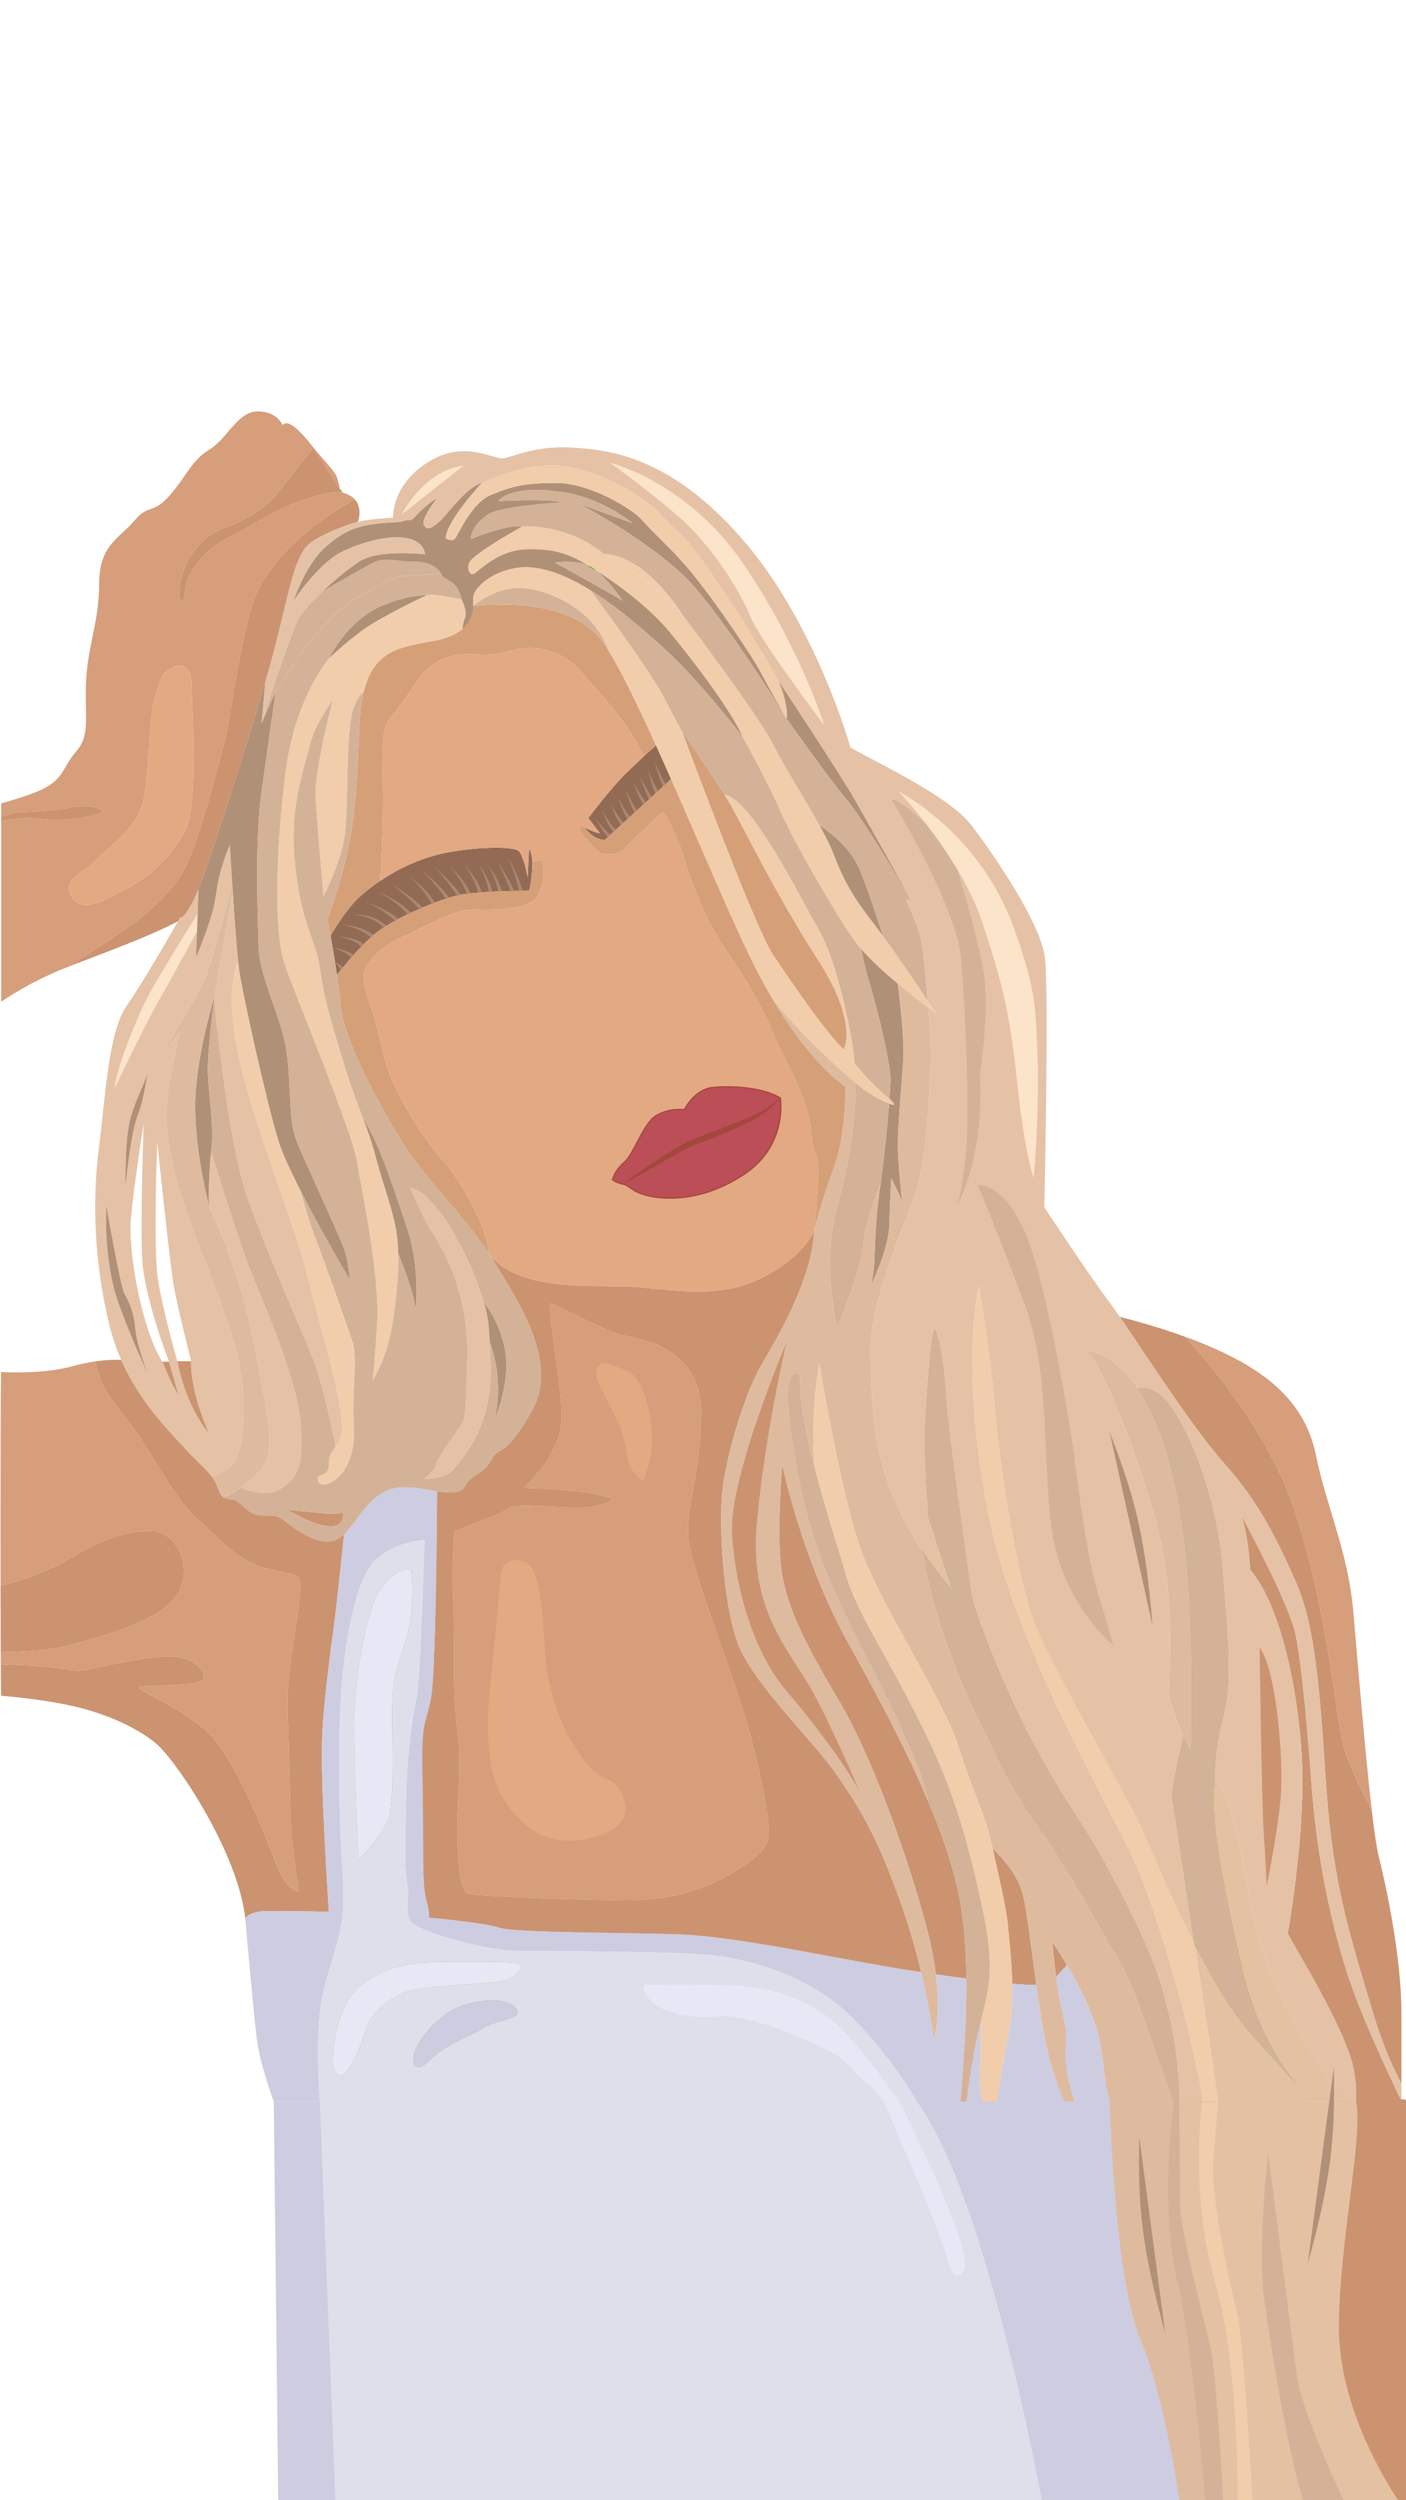 <svg xmlns="http://www.w3.org/2000/svg" id="Capelli" viewBox="0 0 1080 1920"><defs><style>.cls-1{fill:none;}.cls-2{fill:#f1cdab;}.cls-3{fill:#e4c1a3;}.cls-4{fill:#e8e7f5;}.cls-5{fill:#e3a983;}.cls-6{fill:#e5c2a6;}.cls-7{fill:#fce4ca;}.cls-8{fill:#bc4e57;}.cls-9{fill:#936b54;}.cls-10{fill:#cecce1;}.cls-11{fill:#a98976;}.cls-12{fill:#b09077;}.cls-13{fill:#cb9370;}.cls-14{fill:#debb9f;}.cls-15{fill:#d4b297;}.cls-16{fill:#d5a078;}.cls-17{fill:#d69e7b;}.cls-18{fill:#dfdfeb;}.cls-19{fill:#43c108;}.cls-20{fill:#a3473c;}</style></defs><polygon class="cls-13" points="1022.8 1603.26 976.5 1843.82 1031.84 1979.35 1195.6 1946.6 1134.61 1621.33 1022.8 1603.26"></polygon><polygon class="cls-10" points="808.21 1963.54 948.26 1963.54 1006.99 1581.8 690.77 1613.83 808.21 1963.54"></polygon><path class="cls-18" d="m245.78,1613.83l13.54,345.19,548.89,4.52s-44.05-267.67-103.88-349.71c-59.73-81.9-458.56,0-458.56,0Z"></path><path class="cls-8" d="m572.1,901.99c-33.9,22.6-63.69,19.52-75.5,16.44-11.82-3.08-13.36-7.7-18.49-8.73-5.14-1.03-8.22-3.59-8.22-3.59,0,0,1.55-7.19,9.25-13.87,7.7-6.68,14.38-29.79,24.65-35.96,10.28-6.16,21.58-4.62,21.58-4.62,0,0,7.7-15.41,21.57-16.95,13.87-1.55,39.04-.52,52.9,8.21,0,0,6.17,36.46-27.73,59.07Z"></path><path class="cls-20" d="m514.82,921.47c-8.73,0-15.19-1.31-18.46-2.16-7.09-1.85-10.52-4.21-13.28-6.11-1.8-1.24-3.23-2.22-5.16-2.61-5.3-1.06-8.49-3.67-8.63-3.79l-.42-.35.12-.54c.07-.31,1.7-7.57,9.54-14.37,3.23-2.8,6.35-8.76,9.66-15.07,4.47-8.54,9.1-17.36,15.11-20.97,9.16-5.49,18.95-5.05,21.53-4.81.68-1.24,2.51-4.31,5.42-7.54,4.94-5.46,10.67-8.69,16.56-9.34,13.74-1.53,39.32-.57,53.49,8.35l.34.22.07.4c.06.37,5.87,37.31-28.12,59.98-22.71,15.14-43.35,18.72-57.78,18.72Zm-43.9-15.73c1.01.7,3.63,2.31,7.36,3.06,2.3.46,3.94,1.59,5.84,2.89,2.64,1.82,5.93,4.08,12.7,5.85,8.48,2.21,38.94,7.58,74.77-16.31l.5.76-.5-.76c31.15-20.77,27.92-53.77,27.4-57.76-13.84-8.47-38.59-9.35-51.96-7.86-13.21,1.46-20.79,16.3-20.86,16.45l-.29.58-.64-.09c-.11-.02-11.12-1.41-20.99,4.5-5.57,3.35-10.08,11.94-14.44,20.26-3.39,6.47-6.59,12.58-10.08,15.6-6.15,5.33-8.27,11.05-8.8,12.82Z"></path><path class="cls-9" d="m515.49,598.29l-5.18,4.76-5.8,5.32-4.98,4.57-4.43,4.07-6.77,6.2-5.42,4.98-4.87,4.47-5.9,5.4-4.28,3.94-3.28,3.01c-9.93-.35-15.41-9.59-15.41-9.59,0,0,7.53,4.11,11.64,4.45l-8.9-11.64s17.12-22.94,29.11-34.58c4.27-4.16,9.16-8.86,13.67-13.04,3.44-3.19,6.67-6.08,9.24-8.21,3.8,8.4,7.67,17.08,11.57,25.91Z"></path><path class="cls-17" d="m576.21,1429.23c-16.95,12.32-47,30.82-97.08,30.05-50.08-.77-114.8-3.08-120.19-5.39-5.39-2.31-6.94-23.89-7.7-41.6-.77-17.73,3.85-60.09,0-85.53-3.86-25.42-1.55-60.87-3.08-94.77-1.55-33.9,1.03-56.24,1.03-56.24,0,0,35.95-13.1,42.11-17.72,6.17-4.63,46.23,1.54,61.64-.77,15.41-2.31,17.72-6.17,17.72-6.17-17.72-7.7-68.57-8.47-68.57-8.47,0,0,28.51-24.66,29.28-52.39.77-27.74-13.1-91.68-7.7-89.37,5.39,2.31,40.83,20.8,52.39,23.89,11.55,3.07,62.4,7.7,62.4,59.32s-13.1,73.97-9.24,100.16c3.85,26.2,30.82,93.22,42.37,131.74,11.56,38.53,17.73,72.43,18.49,82.44.77,10.01,3.08,18.49-13.86,30.82Z"></path><path class="cls-19" d="m262.11,378.02c-.48-.43-.85-1-1.14-1.78l.85-.32c.24.64.53,1.09.9,1.42l-.61.68Z"></path><path class="cls-13" d="m.92,1268.73h-.33v5.88c-.06-15.07-.12-35.09-.15-56.95l.47-.14c21.27-4.65,40.15-13.83,48.3-18.15,13.1-6.94,35.95-23.63,67.03-23.63,18.49,0,32.36,26.2,20.8,47-11.55,20.8-50.84,31.59-80.9,40.07-2.46.69-5.08,1.31-7.81,1.86-.93.18-1.86.36-2.81.53-13.79,2.47-29.96,3.32-43.54,3.51-.35,0-.71.02-1.06.02Z"></path><path class="cls-13" d="m247.48,1333.96c-1.55,34.93,5.13,134.06,5.13,134.06,0,0-33.9-.52-47.25-.52s-16.95,5.65-16.95,5.65c-5.66-50.85-52.9-120.95-68.31-134.05-15.41-13.1-40.84-23.89-65.49-29.28-21.98-4.81-48.26-7.17-53.69-7.62-.13,0-.23-9.3-.31-24.27,5.85.17,12.09.4,18.12.72,1,.05,2,.1,2.98.16.99.05,1.97.11,2.94.17.7.05,1.39.09,2.08.15,2.77.19,5.4.4,7.85.64,23.88,2.31,20.8,4.62,36.21,1.55,15.41-3.08,40.06-9.25,60.09-9.25s27.73,13.1,25.42,17.72c-2.31,4.63-38.52,4.63-47.77,5.39-9.24.77,17.72,8.48,46.23,30.82,28.51,22.34,53.15,97.07,60.09,111.71,6.93,14.63,14.63,14.63,14.63,14.63,0,0-3.85-26.2-5.39-40.83-1.54-14.64-1.54-58.56-3.08-93.99-1.54-35.45,8.48-75.5,9.25-92.46.76-16.95,1.54-14.63-23.11-20.03-24.66-5.39-36.98-22.35-56.25-39.29-19.26-16.95-35.44-54.7-59.32-83.21-12.21-14.57-16.76-27.72-18.3-37.11,8.83-1.27,15.69-1.32,19.82-1.15,14.13,32.11,35.72,53.45,48.56,67.53,11.03,12.1,17.05,16.54,21.24,22.3,1.95,2.68,3.49,5.65,4.96,9.81,1.27,3.63,2.63,5.31,4.25,6.19,2.2,1.21,4.9.92,8.59,2.02,3.35,1,7.79,7.38,13.1,9.76,8.89,4,13.83.36,20.29,3.08,4.76,2,9.38,7.99,20.8,13.87,14.93,7.67,22.77,5.67,29.41-.65-1.55,14.73-4.27,40.63-6.04,56.13-2.57,22.59-9.24,64.72-10.78,99.64Z"></path><path class="cls-16" d="m503.92,572.38c-2.57,2.13-5.8,5.02-9.24,8.21-1.91-3.61-5.72-10.54-10.93-18.89-7.7-12.32-24.66-31.58-38.52-47-13.87-15.41-33.9-19.26-47.77-16.17-13.87,3.07-17.72,5.39-35.45,3.85-17.72-1.54-30.82,8.48-35.44,13.1-4.62,4.62-15.41,22.35-25.42,33.9-10.01,11.56-6.94,27.74-6.94,62.4,0,29.12-1.63,56.6-2.15,64.66-5.87,3.97-10.94,8-15.14,11.71-9,7.93-17.75,21.51-23.01,30.54-1.36-7.51-2.33-12.4-2.33-12.4,23.63-67.8,21.57-94.51,24.66-152.03.48-9.06,1.56-16.66,3.13-23.08,8.44-34.31,31.35-34.4,56.45-39.59,9.09-1.88,15.22-5.05,19.34-8.54,9.4-7.98,8.4-17.65,8.4-17.65,0,0,69.85-9.76,97.59,25.17,1.84,2.32,3.84,5.2,5.98,8.6,9.97,15.83,22.92,42.58,36.8,73.22Z"></path><path class="cls-6" d="m177.88,1024.75c-11.56-36.22-36.98-95.54-42.38-118.65-1.35-5.75-2.92-12.88-4.54-20.36-3.87-17.85-4.17-36.28-.84-54.24,3.54-19.12,7.94-38.92,7.94-38.92l-15.92,20.55c4.62-7.7,26.2-43.15,33.9-58.56,5.15-10.31,15.82-50.47,22.32-75.95-1.06-16.81-1.77-29.86-1.77-29.86,0,0-8.22,18.15-10.61,37.67-2.4,19.52-15.42,48.63-15.42,48.63l.75-20.07c-7.18,13.23-20.13,37-28.65,51.92-12.32,21.57-34.41,68.32-34.41,68.32,1.54-16.44,16.95-52.9,24.65-68.32,6.38-12.76,30.72-51.92,38.89-65.02h0s.72-19.3.72-19.3c-1.23,3.11-2.28,5.58-3.14,7.28-8.73,17.46-10.79,14.38-10.79,14.38,0,0-.66,1.18-1.86,3.26-6.28,11.02-27.13,47.24-39.24,64.54-14.38,20.55-16.44,69.85-21.57,109.92-5.13,40.06-3.59,87.32,7.97,135.09,2.38,9.84,5.55,18.9,9.22,27.23,14.13,32.11,35.72,53.45,48.56,67.53,11.03,12.1,17.05,16.54,21.24,22.3,8.59-2.96,16.1-7.52,18.82-14.6,7.7-20.03,7.7-58.55-3.85-94.76Zm-77.3-167.45c5.11-16.86,11.24-25.6,12.82-35.3-.18,1.77-2.3,21.08-7.69,34.79-5.66,14.38-9.25,54.45-9.25,54.45,0,0-1.03-36.98,4.11-53.94Zm-9.76,142.79c-11.56-32.36-9.24-74.73-9.24-74.73,0,0,10.78,61.63,13.86,67.8,3.08,6.16,6.94,11.55,8.48,26.96,1.46,14.62,9.17,33.41,9.94,35.29-1.01-2.03-12.02-24.48-23.04-55.32Zm33.9,45.59c-10.6-15.9-20.17-52.95-23.36-83.17-.12-1.14-.24-2.27-.34-3.39-.22-2.39-.4-4.74-.53-7.01-.08-1.42-.15-2.81-.18-4.17-.05-1.6-.08-3.17-.08-4.68,0-16.47,10.11-80.31,10.11-80.31,0,0-2.57,71.74-1.2,102.56.08,1.93.25,3.92.45,5.98.16,1.52.36,3.07.58,4.63,0,.03,0,.05,0,.08.07.5.15,1,.23,1.51.14.91.29,1.82.45,2.74.07.45.15.91.25,1.36,4.38,24.69,14.67,53.07,17.82,61.43.6,1.57.94,2.44.94,2.44l7.19,25.42c-4.49-5.78-12.32-25.42-12.32-25.42Zm11.47-.39s-.21-.73-.58-2.05c-2.31-8.2-10.88-39.24-14.14-60.05-.05-.38-.12-.76-.17-1.14-.05-.38-.11-.76-.16-1.14-3.43-23.98-.35-104.1-.35-104.1,0,0,9.59,93.14,12.67,110.6.1.55.2,1.11.31,1.7.11.58.23,1.18.34,1.8.07.32.14.65.2.98,3.78,19.05,12.51,53.38,12.51,53.38,0,0-1.71,20.21,13.69,55.13-.5-.52-16.55-17.37-24.3-55.13Z"></path><polygon class="cls-19" points="950.85 1159.7 950.75 1159.53 951.13 1159.37 951.49 1159.02 951.59 1159.17 951.59 1159.18 951.59 1159.18 951.57 1159.19 950.86 1159.7 950.86 1159.7 950.85 1159.7"></polygon><path class="cls-17" d="m1053.81,1390.91c-8.79-17.49-17.15-35.27-20.47-45.66-8.21-25.68-11.3-99.64-38-182.85-18.54-57.76-60.83-109.57-84.98-135.86,7.14,2.59,14.33,5.42,21.28,8.48,42.12,18.49,70.88,42.12,79.1,82.18,8.21,40.07,24.65,73.97,28.76,120.19,3.06,34.37,8.95,107.92,14.31,153.53Z"></path><path class="cls-13" d="m1076.48,1613.24v.59h-34.76c.27-7.8-.21-16.75-2.22-26.14-6.17-28.76-40.07-84.23-50.34-102.73,0,0,11.3-62.66,11.3-117.11s-14.38-132.52-40.06-162.31c0,0-1.72-29.99-7.49-43.01,7.64,14.12,37.94,70.95,42.42,93.35,5.13,25.69,9.24,76.02,12.32,117.12,3.08,41.08,11.3,93.48,27.73,143.81,9.49,29.05,27.53,68.37,41.09,96.43Z"></path><path class="cls-13" d="m1076.48,1545.58v54.6c-7.41-14.03-15.02-31.72-21.57-53.57-21.57-71.91-31.84-104.78-36.98-185.94-5.13-81.15-10.27-118.13-22.59-145.87-12.33-27.74-26.71-59.59-54.45-90.4-23.41-26-61.45-84.94-80.78-113.2,13.4,3.43,31.69,8.6,50.24,15.35,24.15,26.3,66.44,78.1,84.98,135.86,26.7,83.21,29.79,157.17,38,182.85,3.33,10.39,11.69,28.17,20.47,45.66,1.85,15.74,3.63,28.15,5.21,34.47,6.17,24.65,17.46,78.07,17.46,120.19Z"></path><path class="cls-19" d="m950.85,1159.7l-.15-.19v-.2s.48,0,.48,0h-.03l.33-.31v.02s.01,0,.01,0l.1.15h0s0,0,0,0l-.03.02.06.14h-.26l-.5.36h0s0,0,0,0Zm.54-.38h.22-.22Z"></path><path class="cls-13" d="m79.26,623.34c-10.78,4.62-27.73,7.7-48.53,5.39-9.71-1.08-20.77.19-29.81,1.86v-3.44c2.6-.94,5.18-1.75,7.47-2.27,10.01-2.31,25.42-.76,45.45-4.62,20.04-3.85,25.42,3.08,25.42,3.08Z"></path><path class="cls-13" d="m217.38,327.12c-13.53,7.24-27.16,15.16-37.94,26.22-3.54,3.77-5.78,8.48-8.87,12.61-8.08,11.22-18.45,20.5-29.01,29.3-10.67,8.5-21.05,18.45-25.2,31.83-2.07,6.56-2.92,13.46-2.95,20.34-.01-6.87.8-13.79,2.84-20.37,4.08-13.43,14.44-23.47,25.09-32.05,10.48-8.84,20.78-18.15,28.76-29.37,3.07-4.16,5.31-8.91,8.85-12.72,5.9-6.32,12.98-11.41,20.16-16.15,5.79-3.74,11.73-7.24,17.85-10.44l.41.81h0Z"></path><path class="cls-13" d="m262.42,377.68c-35.89,2.29-67.22,25.43-80.17,31.73-17.98,8.73-25.17,14.38-34.42,28.76-9.24,14.38-3.08,22.6-9.24,23.63,0,0-3.6-8.73,3.08-25.17,6.68-16.44,17.97-27.22,33.38-32.36,15.41-5.13,32.36-17.97,36.47-23.62,2.87-3.95,19.51-24.68,29.29-36.82l20.58,32.24,1.02,1.6Z"></path><path class="cls-13" d="m274.96,400.68s-20.04,5.39-35.45,15.41c-15.41,10.01-18.49,49.31-34.67,104.01-.33,1.12-.66,2.25-1,3.4v.02c-14.79,49.75-40.18,130.91-51.33,159.06-1.23,3.11-2.28,5.58-3.14,7.28-8.73,17.46-10.79,14.38-10.79,14.38,0,0-.66,1.18-1.86,3.26-24,12.5-54.28,23.15-83.47,34.6,14.43-9.4,29.82-19.49,39.87-26.3,23.89-16.18,44.69-35.45,53.94-60.09,9.24-24.66,26.2-84.75,29.27-104.78,3.08-20.04,12.33-78.59,21.58-97.08,8.76-17.52,28.58-44.71,74.52-70.45,6.53,7.01,2.53,17.29,2.53,17.29Z"></path><path class="cls-7" d="m151.8,701.88l-.48,13.1c-7.18,13.23-20.13,37-28.65,51.92-12.32,21.57-34.41,68.32-34.41,68.32,1.54-16.44,16.95-52.9,24.65-68.32,6.38-12.76,30.72-51.92,38.89-65.02Z"></path><path class="cls-12" d="m230.59,913.91h0c-7.35-14.47-13.65-28.05-16.5-37.09-9.25-29.28-26.88-110.26-29.96-128.75-.39-2.36-.8-5.72-1.23-9.8-1.4-13.43-2.91-34.63-4.1-53.01-.15-2.26-.29-4.48-.43-6.64-1.06-16.81-1.77-29.86-1.77-29.86,0,0-8.22,18.15-10.61,37.67-2.4,19.52-15.42,48.63-15.42,48.63l.75-20.07.48-13.1h0s.72-19.3.72-19.3c11.15-28.15,36.54-109.31,51.32-159.06l-2.84,31.77.02-.05,10.76-24.32c-.16,1.17-5.47,39.09-10.78,76.25-5.39,37.76-3.08,97.85-2.31,120.19.77,22.35,14.63,47.77,20.03,72.43,5.39,24.65,2.31,58.55,8.48,74.73,6.17,16.18,34.67,76.28,37.76,86.29,3.07,10.01,3.85,22.34,3.85,22.34,0,0-21.74-36.83-38.2-69.23Z"></path><path class="cls-15" d="m338.9,440.75s-4.1.51-21.57,1.03c-17.46.51-22.09,5.65-46.74,19.51-24.66,13.87-58.81,69.6-58.81,69.6,0,0,0,0,0,.03l-10.76,24.32c.68-2.16,22.68-71.51,29.26-81.87,3.08-4.87,9.69-11.99,17.42-19.26,11.84-6.85,31.13-17.95,38.06-21.58,10.27-5.39,17.64-1.2,33.3-1.2s19.86,9.42,19.86,9.42Z"></path><path class="cls-12" d="m328.56,456.82c-12.17,5.39-31.99,15.74-43.33,22.7-14.41,8.85-32.05,25.66-32.61,26.19.21-.46,14.34-30.39,43.14-41.59,13.8-5.38,24.92-7.03,32.8-7.29Z"></path><path class="cls-12" d="m164.78,764.9s-.02.12-.03.23c0,.02,0,.04,0,.06,0,.04,0,.08-.02.13,0,.04,0,.07,0,.11,0,.05,0,.08-.02.13-.03.23-.06.5-.1.83-.05.34-.09.71-.15,1.14-1.08,8.57-4.37,35.75-4.8,50.74-.51,17.98,5.14,42.64,2.57,66.26h0c-2.57,23.64-1.54,42.12-1.54,42.12,0,0-10.79-40.07-10.79-77.05,0-33.09,11.92-74.81,14.44-83.22.25-.82.39-1.33.45-1.47Z"></path><path class="cls-13" d="m160.49,1100.42c-.5-.52-16.55-17.37-24.3-55.13h10.61s-1.71,20.21,13.69,55.13Z"></path><path class="cls-13" d="m137.04,1071.1c-4.49-5.78-12.32-25.42-12.32-25.42h5.14l7.19,25.42Z"></path><path class="cls-12" d="m113.4,822c-.18,1.77-2.3,21.08-7.69,34.79-5.66,14.38-9.25,54.45-9.25,54.45,0,0-1.03-36.98,4.11-53.94,5.11-16.86,11.24-25.6,12.82-35.3Z"></path><path class="cls-14" d="m197.91,1131.84c-3.2,3.52-7.75,7.1-12.97,10.57-3.99,2.66-8.38,5.25-12.82,7.69-1.62-.88-2.97-2.57-4.25-6.19-1.46-4.16-3.01-7.12-4.96-9.81,8.59-2.96,16.1-7.52,18.82-14.6,7.7-20.03,7.7-58.55-3.85-94.76-11.56-36.22-36.98-95.54-42.38-118.65-1.35-5.75-2.92-12.88-4.54-20.36-3.87-17.85-4.17-36.28-.84-54.24,3.54-19.12,7.94-38.92,7.94-38.92l-15.92,20.55c4.62-7.7,26.2-43.15,33.9-58.56,5.15-10.31,15.82-50.47,22.32-75.95.14,2.16.28,4.38.43,6.64l-14.02,79.59s0,.02,0,.05c-.05.15-.2.65-.45,1.47-2.52,8.41-14.44,50.14-14.44,83.22,0,36.98,10.79,77.05,10.79,77.05,0,0,23.37,45.71,34.93,107.35,11.56,61.64,17.72,80.9,2.31,97.85Z"></path><path class="cls-12" d="m113.86,1055.41c-1.01-2.03-12.02-24.48-23.04-55.32-11.56-32.36-9.24-74.73-9.24-74.73,0,0,10.78,61.63,13.86,67.8,3.08,6.16,6.94,11.55,8.48,26.96,1.46,14.62,9.17,33.41,9.94,35.29Z"></path><path class="cls-12" d="m319.38,1005.74c-1.48-11.88-8.12-29.95-13.46-43.07-.18-6.08-.72-11.31-1.43-16.51-2.06-14.9-11.31-39.56-16.44-59.59-2.42-9.43-5.75-18.52-9.57-28.67,13.48,20.86,25.51,59.48,34.22,85.17,10.28,30.31,6.68,62.66,6.68,62.66Z"></path><path class="cls-13" d="m247.48,1171.3c-8.22-1.36-27.22-11.98-27.22-11.98,0,0,14.21,1.36,27.91,2.74,13.7,1.37,15.41-1.03,15.41-1.03.68,12.32-7.88,11.64-16.09,10.27Z"></path><path class="cls-6" d="m371.77,1087.92c-7.19,22.09-17.46,32.88-23.62,40.58-6.17,7.7-22.6,7.19-22.6,7.19,0,0,8.22-5.65,9.25-10.79,1.02-5.13,9.75-16.44,16.44-26.2,6.68-9.76,6.16-5.65,7.7-54.96,1.54-49.31-17.98-83.73-26.71-97.08-8.73-13.35-16.95-34.41-16.95-34.41,0,0,5.13,1.02,9.76,4.62,4.62,3.59,16.95,17.97,21.57,26.7,4.63,8.73,13.87,24.14,19.01,39.04,2.32,6.74,4.43,12.11,6.14,17.77,2.07,6.87,3.57,14.16,4.13,24.86.09,1.66.18,3.35.28,5.04,1.03,18.09,2.18,37.43-4.39,57.62Z"></path><path class="cls-12" d="m379.49,1090.98c.31-.96,8.48-27.19-3.32-60.68-.1-1.69-.19-3.37-.28-5.04-.56-10.7-2.06-17.99-4.13-24.86,4.82,5.89,10.86,15.64,14.92,30.51,7.59,27.81-6.74,59.1-7.19,60.07Z"></path><path class="cls-6" d="m261.86,1104.1c-.73,2.4-2.36,4.58-4.05,6.79-3.23-16.75-10.69-52.08-19.84-73.82-12.32-29.28-31.59-72.42-47.77-117.11-13.01-35.91-22.52-120.58-25.76-152.45.05-.43.1-.8.15-1.14.04-.33.07-.6.1-.83,0-.05,0-.08.02-.13,0-.04,0-.07,0-.11,0-.05.02-.09.02-.13,0-.03,0-.05,0-.06.02-.11.03-.18.03-.23,0-.03,0-.05,0-.05l14.02-79.59c1.19,18.38,2.7,39.58,4.1,53.01-3.85,9.59-7.3,27.77-1.94,59.96,9.24,55.47,43.14,133.29,54.7,179.52,11.55,46.22,31.59,108.63,26.2,126.35Z"></path><path class="cls-6" d="m216.4,1142.63c-9.4,6.79-23.41,2.96-31.46-.22,5.22-3.47,9.77-7.05,12.97-10.57,15.41-16.95,9.25-36.21-2.31-97.85-11.56-61.63-34.93-107.35-34.93-107.35,0,0-1.03-18.48,1.54-42.11,8.02,26,22.31,71.4,30.31,91.67,11.56,29.28,36.21,83.21,38.52,118.65,2.32,35.44-4.55,40.48-14.63,47.77Z"></path><path class="cls-20" d="m478.1,909.69c13.9-10.67,28.38-20.48,43.5-29.34,3.85-2.22,7.84-4.4,12-6.06,12.22-4.44,24.41-9.21,36.47-14.09,5.3-2.22,10.68-4.3,15.61-7.26,4.95-2.91,9.63-6.35,14.15-10.03-3.83,4.41-8.18,8.37-12.93,11.89-9.64,6.73-20.7,11.06-31.38,15.79-6.68,2.77-13.56,5.53-20.42,7.92-3.94,1.51-7.69,3.59-11.42,5.58-15.31,8.31-30.22,17.3-45.59,25.59h0Z"></path><path class="cls-16" d="m648.11,805.94c-13.35-12.32-40.06-51.36-54.44-72.94-14.39-21.57-69.85-171.55-69.85-171.55,0,0,20.77,29.67,32.67,48.67,2.11,3.36,3.94,6.39,5.33,8.86,9.25,16.44,34.42,68.31,66.26,117.62,31.84,49.31,20.03,69.34,20.03,69.34Z"></path><path class="cls-9" d="m408.76,668.28c-1.03,12.32-2.39,15.75-2.39,15.75,0,0-2.47,0-6.42.05-1.87.03-4.08.06-6.52.12-2.84.06-5.99.15-9.28.28-2.39.09-4.86.19-7.33.33-2.77.15-5.53.31-8.21.52-2.99.23-5.88.49-8.53.81-2.87.34-5.45.73-7.59,1.19-.19.04-.38.07-.56.12-2.32.53-5.08,1.31-8.16,2.28-3.37,1.08-7.12,2.4-11.06,3.91-3.07,1.18-6.24,2.47-9.45,3.85-2.96,1.27-5.95,2.62-8.9,4.02-3.33,1.58-6.61,3.24-9.74,4.93-3.2,1.73-6.25,3.49-9.02,5.27-2.82,1.79-5.37,3.59-7.53,5.37-.71.58-1.44,1.19-2.16,1.83-2.46,2.15-4.96,4.55-7.41,7.05-2.68,2.74-5.3,5.59-7.77,8.4-2.98,3.37-5.73,6.66-8.05,9.51-1.46,1.79-2.76,3.42-3.83,4.79-.5-3.38-1.01-6.73-1.54-10-.6-3.78-1.21-7.45-1.79-10.85-.57-3.31-1.11-6.39-1.6-9.12,5.27-9.03,14.01-22.61,23.01-30.54,4.2-3.71,9.28-7.74,15.14-11.71,14.19-9.61,33.04-18.9,55.57-22.54,25.38-4.09,46.74-3.43,50.51-.68,3.77,2.74,7.19,20.2,7.19,20.2l1.03-21.92s2.19,2.86,2.54,10.31c.09,1.86.06,4.01-.15,6.47Z"></path><path class="cls-11" d="m457.81,628.99c3.38,4.22,6.84,8.54,10.99,12,0,0-1.87,1.99-1.87,1.99-3.66-4.26-6.39-9.13-9.12-13.99h0Z"></path><path class="cls-11" d="m462.18,621.81c3.09,5.41,6.53,11,10.97,15.31,0,0-1.99,1.86-1.99,1.86-4.04-5.24-6.57-11.14-8.97-17.18h0Z"></path><path class="cls-11" d="m468.85,617.18c2.91,5.16,6.19,10.33,10.24,14.6,0,0-2.1,1.75-2.1,1.75-3.53-5.08-5.97-10.64-8.15-16.35h0Z"></path><path class="cls-11" d="m474.76,612.3c2.75,5.19,5.53,10.53,9.25,15.07,0,0-2.19,1.62-2.19,1.62-3.11-5.25-5.07-10.98-7.05-16.69h0Z"></path><path class="cls-11" d="m480.67,606.65c2.66,5.42,5.48,10.89,8.85,15.87,0,0-2.36,1.38-2.36,1.38-2.67-5.6-4.63-11.37-6.49-17.24h0Z"></path><path class="cls-11" d="m486.31,600.23c2.88,5.59,6.17,11.02,9.93,16.03,0,0-2.29,1.49-2.29,1.49-3.08-5.62-5.56-11.49-7.64-17.52h0Z"></path><path class="cls-11" d="m491.45,596.12c2.91,5.45,5.89,10.99,9.26,16.14,0,0-2.37,1.35-2.37,1.35-2.65-5.74-4.77-11.58-6.89-17.49h0Z"></path><path class="cls-11" d="m497.62,590.73c2.35,5.79,4.85,11.71,8.09,17,0,0-2.4,1.29-2.4,1.29-2.55-5.95-4.15-12.07-5.68-18.29h0Z"></path><path class="cls-11" d="m502.75,584.56c2.52,6.14,5.4,12.18,8.77,17.87,0,0-2.43,1.24-2.43,1.24-2.62-6.22-4.66-12.61-6.34-19.11h0Z"></path><path class="cls-19" d="m261.48,1594.46c-1.89,0-3.55-1.49-4.94-4.42-1.27-2.69-1.84-5.78-1.66-8.92.55-9.7,3.81-42.5,22.46-57.13,22.83-17.91,46.64-17.91,71.85-17.91,3.03,0,6,0,8.88,0,25.24-.04,39.62.04,41.78,2.2.75.75.91,1.95.45,3.38-1.31,4.08-7.14,8.96-15.77,10.4h0c-4.24.71-12.98,1.33-23.11,2.05-19.58,1.4-43.94,3.13-51.07,6.48-19.84,9.29-25.38,18.75-28.19,26.79-5.95,17.07-13.66,36.72-20.48,37.08-.07,0-.13,0-.2,0Zm104.27-87.48c-2.5,0-5.07,0-7.68,0-2.88,0-5.85,0-8.88,0-25.05,0-48.71,0-71.29,17.71-4.64,3.64-19.94,18.46-22.11,56.47-.17,2.99.37,5.92,1.58,8.48,1.26,2.67,2.69,3.99,4.27,3.89,7.08-.38,16.22-26.6,19.67-36.47,5.11-14.64,17.35-22.02,28.66-27.31,7.29-3.42,31.74-5.16,51.4-6.56,10.11-.72,18.83-1.34,23.03-2.04h0c9.24-1.54,14.06-6.69,15.05-9.78.35-1.09.27-1.96-.23-2.46-1.74-1.74-15.87-1.94-33.45-1.94Z"></path><path class="cls-19" d="m322.07,1587.78c-1.15,0-2.4-.44-3.95-1.42l-.14-.14c-.22-.35-5.14-8.7,9.63-26.22,13.46-15.97,27.34-22.96,47.91-24.13,13.26-.76,20.11,3.48,21.96,7.32.79,1.65.66,3.25-.36,4.4h0c-1.54,1.71-5.25,2.78-9.95,4.14-4.91,1.42-11.01,3.18-15.84,6.21-3.85,2.43-8.01,4.39-12.42,6.46-6.12,2.88-13.05,6.14-20.44,11.34-4.29,3.01-7.14,5.62-9.43,7.72-2.89,2.64-4.73,4.33-6.99,4.33Zm-3.37-2.13c3.93,2.44,5.41,1.09,9.74-2.88,2.19-2,5.18-4.74,9.52-7.79,7.45-5.24,14.42-8.52,20.57-11.42,4.38-2.06,8.51-4.01,12.32-6.41,4.93-3.11,11.11-4.89,16.07-6.32,4.37-1.26,8.15-2.35,9.52-3.87h0c.77-.85.84-2.09.22-3.39-1.86-3.88-9.11-7.49-21.09-6.81-20.29,1.15-33.99,8.05-47.27,23.81-13.51,16.03-10.05,24.17-9.6,25.07Z"></path><path class="cls-1" d="m691.65,1614.28h-13.15l-.14-.19c-4.65-6.48-9.05-11.26-13.06-14.23-4.88-3.61-7.78-6.98-10.58-10.24-4.1-4.77-7.98-9.27-17.61-14.39-17.31-9.2-62.77-28.68-85.01-26.65-11,1-47.66,2.51-57.73-19.96-.47-1.05-.38-2.26.23-3.23.62-.98,1.68-1.58,2.84-1.6,12.57-.22,44.26-.59,67.14.77,29.86,1.77,51.64,9.28,72.84,25.08,15.14,11.29,40.15,44.88,53.71,63.91l.51.72Zm-12.68-.91h10.92c-13.64-19.09-38.15-51.91-53-62.99-21.04-15.69-42.68-23.14-72.35-24.9-22.86-1.36-54.52-.99-67.07-.77-.85.02-1.63.46-2.09,1.18-.46.73-.52,1.59-.17,2.37,9.82,21.92,45.97,20.41,56.82,19.43,22.45-2.05,68.13,17.52,85.52,26.76,9.78,5.2,13.71,9.76,17.87,14.6,2.77,3.22,5.64,6.55,10.43,10.1,4.05,2.99,8.46,7.78,13.12,14.24Z"></path><path class="cls-19" d="m274.81,1429.51l-.05-1.02c-.05-.93-4.6-93.32-2.56-121.27,2.21-30.56,9.29-70.83,19.58-87.01,10.82-17,23.94-15.63,24.07-15.62l.34.04.06.34c.02.12,2.04,12.65,0,35.55-.89,9.99-3.57,18.01-6.41,26.51-3.77,11.29-7.68,22.96-7.97,40.75h0c-.14,8.51-.06,17.95.04,27.95.24,26.4.49,53.69-3.67,63.13-5.63,12.77-22.53,29.76-22.7,29.93l-.72.72Zm40.2-224.05c-2.83,0-13.42,1.01-22.47,15.23-10.21,16.05-17.23,56.14-19.44,86.59-1.91,26.29,2.02,109.82,2.52,120.12,3.3-3.4,16.89-17.8,21.78-28.91,4.07-9.26,3.83-36.46,3.59-62.76-.09-10.01-.18-19.46-.04-27.98.29-17.93,4.22-29.67,8.01-41.02,2.82-8.44,5.49-16.42,6.37-26.3,1.84-20.65.36-32.79.06-34.97-.1,0-.23,0-.38,0Z"></path><path class="cls-5" d="m384.36,1212.74c-1.54,18.49-5.39,59.32-7.7,80.13-2.31,20.8-5.39,65.49,10.02,88.6,15.41,23.11,33.13,34.67,57.78,31.59s40.83-13.1,34.67-31.59c-6.16-18.49-14.64-11.56-26.2-24.65s-31.59-41.6-34.67-94c-3.08-52.39-7.7-64.72-21.57-64.72s-12.33,14.64-12.33,14.64Z"></path><path class="cls-5" d="m458.58,1058.65c3.08,9.76,15.41,29.79,19,40.58s3.6,25.17,9.76,31.85l6.16,6.68s10.27-18.49,6.68-44.17c-3.6-25.68-11.3-39.04-20.03-41.6-8.73-2.57-14.9-7.19-19.52-4.11-4.62,3.08-2.05,10.79-2.05,10.79Z"></path><path class="cls-19" d="m604.09,552.48s-.04-.05-.11-.17l.8-.44-.69.61Z"></path><path class="cls-2" d="m357.39,473.62c-1.2,3.29-1.87,6.53-2.24,9.43-4.12,3.49-10.25,6.66-19.34,8.54-25.09,5.19-48.01,5.28-56.45,39.59-3.95,3.61-8.12,9.94-9.81,21.02-3.6,23.62-2.06,67.28-4.62,88.35-2.57,21.06-16.44,47.76-16.44,47.76,0,0-5.13-57.01-6.16-76.53-1.03-19.52,13.35-74.47,13.35-74.47,0,0-13.35,18.49-16.95,32.36-3.6,13.86-11.31,36.98-12.84,61.63-1.55,24.66,2.57,55.98,9.76,78.08,7.19,22.08,8.21,20.55,10.79,39.03,2.57,18.49,8.73,39.04,17.97,69.35,4.89,16.04,9.79,28.77,14.06,40.16,3.82,10.15,7.15,19.24,9.57,28.67,5.13,20.03,14.38,44.69,16.44,59.59.71,5.19,1.25,10.43,1.43,16.51.36,11.36-.47,25.6-3.48,47.69-4.62,33.9-16.44,49.83-16.44,49.83,0,0,1.03-2.56,3.59-41.6,2.57-39.04-11.81-104.27-15.41-126.87-3.59-22.6-46.74-125.85-55.47-151.01-8.73-25.17-6.68-88.86.52-146.89,7.13-57.58,32.98-87.63,33.38-88.09h0c.55-.54,18.2-17.35,32.61-26.2,11.34-6.96,31.16-17.31,43.33-22.7,8.69-.28,13.43,1.13,13.43,1.13l12.59,2.32c.51,1.02,4.32,9.25,2.82,13.35Z"></path><path class="cls-12" d="m604.3,551.93c-1.69-2.7-15.93-25.6-32.95-50.49h0c-15.67-22.92-33.71-47.53-46.5-59.67-30.05-28.51-76.79-53.16-80.13-54.96l41.09,14.9s-23.88-20.05-55.98-24.14c-40.32-5.14-46.74,7.19-46.74,7.19,0,0,39.55-2.06,48.79,1.03,0,0-47.42,2.74-57.01,9.25-9.92,6.73-12.84,13.86-13.35,19,0,0,27.91-11.82,39.72-9.76,0,0-37.66,20.89-40.75,27.74-1.98,4.41,0,10.79,4.11,8.21,4.11-2.56,18.49-17.97,40.06-18.49,21.57-.51,32.19,3.43,47.6,12.67-10.95-4.79-26.02-2.39-26.02-2.39,0,0,45.51,24.98,52.05,29.43-.34-.49-11.12-16.32-20.99-23.93,16.08,10.21,41.08,28.46,56.78,47.4,17.46,21.06,47.76,60.61,56.49,81.15,0,0-33.9-44.17-60.09-67.8-14.04-12.66-34.73-31.23-56.75-44.86-19.06-11.81-39.13-19.91-56.77-17.29-20.45,3.05-33.9,16.44-33.38,23.12v6.16s.99,9.68-8.4,17.65c.36-2.9,1.04-6.14,2.24-9.43,1.5-4.1-2.31-12.33-2.82-13.35-.52-1.03-1.55-9.76-9-13.87-7.44-4.11-6.68-5.65-6.68-5.65,0,0-4.18-9.42-19.86-9.42s-23.03-4.19-33.3,1.2c-6.93,3.64-26.21,14.73-38.06,21.58,8.99-8.45,19.49-17.09,27.78-22.61,15.41-10.27,50.94-5.82,50.94-5.82,0,0-.17-9.41-12.84-12.15-12.67-2.74-31.84,1.19-50.34,9.92-18.49,8.73-38.01,38.36-38.01,38.36,0,0,9.42-28.25,24.58-41.6,15.15-13.35,25.59-18.32,57.27-19.35,9.76-3.26,7.7.34,11.3-3.77,3.6-4.11,14.9-14.39,16.95-13.87,0,0-12.67,15.75-9.59,20.37,3.08,4.62,7.53.43,11.64-2.91,4.8-3.9,21.58-27.73,32.87-29.79,0,0-26.7,27.99-27.91,42.29,0,0,4.62,3.43,7.19.35,2.57-3.08,12.5-27.22,27.4-33.39,14.9-6.17,24.14-9.24,50.34-9.24s58.56,20.03,65.74,28.25c7.19,8.21,20.55,20.54,29.8,30.82,9.24,10.27,9.24,10.79,18.49,22.59,9.14,11.69,28.2,39.36,38.15,55.29,2.53,4.06,4.47,7.35,5.51,9.43,4.82,9.63,17.78,31.93,19.36,34.65Z"></path><path class="cls-15" d="m478.27,461.45c-6.54-4.46-52.05-29.43-52.05-29.43,0,0,15.07-2.4,26.02,2.39,1.55.93,3.23,1.96,5.03,3.11,9.87,7.61,20.66,23.44,20.99,23.93Z"></path><path class="cls-19" d="m457.03,437.9c-1.69-1.08-3.38-2.12-5.02-3.1l.42-.81c1.56.68,3.23,1.71,5.13,3.17l-.52.74Z"></path><path class="cls-2" d="m523.82,471.56c-21.58-25.42-60.09-46.22-60.09-46.22,33.04,1.19,60.09,46.22,60.09,46.22Z"></path><path class="cls-2" d="m718.98,778.2c-.16-.12-2.35-1.67-5.84-4.27-5.5-4.09-14.25-10.77-23.49-18.49-10.01-8.37-20.6-17.95-28.21-26.78-1.91-2.2-3.63-4.36-5.1-6.44-16.44-23.11-48.8-80.12-57.01-99.64-8.22-19.52-28.77-56.5-28.77-56.5-8.73-20.54-39.03-60.09-56.49-81.15-15.71-18.94-40.7-37.19-56.78-47.4-1.73-1.33-3.42-2.41-5.03-3.11-15.41-9.24-26.02-13.18-47.6-12.67-21.57.52-35.95,15.93-40.06,18.49-4.11,2.57-6.09-3.8-4.11-8.21,3.08-6.85,40.75-27.74,40.75-27.74,0,0,34.25-2.56,62.5,21.07,0,0,38.52,20.8,60.09,46.22,0,0,58.55,77.04,70.36,100.67,8.47,16.95,24.07,41.28,35.25,61.46,4.42,7.97,8.14,15.28,10.47,21.24,8.21,21.06,13.87,31.84,31.33,54.45,2.16,2.79,4.52,5.96,6.99,9.34,11.87,16.25,26.38,37.81,34.49,50.01,3.74,5.6,6.11,9.23,6.27,9.47Z"></path><path class="cls-2" d="m604.37,552.05s-.05-.07-.06-.12c-1.58-2.72-14.54-25.02-19.36-34.65-1.04-2.08-2.98-5.38-5.51-9.43-9.95-15.94-29.01-43.6-38.15-55.29-9.25-11.81-9.25-12.32-18.49-22.59-9.25-10.28-22.6-22.6-29.8-30.82-7.19-8.22-39.55-28.25-65.74-28.25s-35.44,3.07-50.34,9.24c-14.9,6.17-24.82,30.31-27.4,33.39-2.57,3.08-7.19-.35-7.19-.35,1.2-14.3,27.91-42.29,27.91-42.29,0,0,36.98-18.49,67.29-12.33,30.3,6.17,59.07,24.66,68.31,34.93,9.25,10.28,12.84,12.33,21.06,21.07,8.22,8.73,21.07,27.73,34.42,47.76,13.35,20.04,36.46,60.09,36.46,60.09h0c.21.48,7.68,16.67,6.59,29.64Z"></path><path class="cls-12" d="m702.18,695.09c-3.94-6.73-36.77-62.86-51.24-80.22-15.17-18.2-45.6-61.43-46.55-62.78,0-.03-.02-.04-.02-.04,1.09-12.97-6.38-29.16-6.59-29.63.73,1.09,47.09,71.05,59.32,92.45,11.55,20.22,41.38,73.6,45.08,80.22Z"></path><path class="cls-12" d="m678.22,718.72c-2.47-3.38-4.83-6.55-6.99-9.34-17.46-22.6-23.12-33.39-31.33-54.45-2.33-5.96-6.05-13.27-10.47-21.24,9.37,6.19,24.42,18.1,31.02,34.24,6.41,15.69,13.53,37.38,17.78,50.78Z"></path><path class="cls-19" d="m733.97,928.51l1.29-4.08c.32-1.02,3.23-10.67,6.13-36.87.73-6.55,1.15-16.63,1.23-29.98l.02-.12,10.28-35.69.16,2.64c3.81,63.17-16.14,98.9-17,100.39l-2.12,3.72Zm9.57-70.86c-.09,13.35-.5,23.44-1.24,30.01-1.95,17.66-3.92,27.85-5.1,32.94,4.97-10.56,17.67-42.9,15.13-93.47l-8.79,30.51Z"></path><polygon class="cls-19" points="736.02 924.89 735.72 924.59 735.23 924.59 735.38 924.25 735.69 924.57 736.15 924.56 736.15 924.76 736.02 924.89"></polygon><path class="cls-12" d="m689.72,875.79c-.52,16.95,4.1,52.39,3.07,47.25-1.03-5.13-8.21-17.97-8.21-17.97,0,0-1.03,17.97-1.55,36.46-.48,17.71-13.24,43.92-14.32,46.09.28-.77,1.6-4.69,2.51-14.23,1.03-10.79.51-31.85,4.62-60.1.25-1.67.48-3.4.73-5.18,2.57-18.88,5.05-43.28,6.4-60.57,4.15,1.55,5.69,1.08.28-3.7.51-6.87.8-12.28.8-15.29,0-11.3-9.76-52.91-15.92-72.94-2.8-9.09-5.07-18.92-6.71-26.95,7.61,8.82,18.2,18.41,28.21,26.78,2.16,17.15,5.2,44.95,4.17,59.24-1.54,21.57-3.59,44.18-4.1,61.12Z"></path><path class="cls-2" d="m682.98,847.53c-5.27-1.96-14.73-7.14-19.46-10.78-1.27-.98-3.5-2.78-6.46-5.28-13.63-11.49-42.62-37.56-63.69-64.34t-.02-.02c-3.61-6.07-7.29-12.63-11-19.73-16.31-31.17-42.15-93.11-66.87-149.1-3.9-8.83-7.77-17.52-11.57-25.91-13.88-30.64-26.83-57.39-36.8-73.22-10.01-28.91-39.82-43.82-61.45-47.12-23.62-3.59-42.11,13.35-42.11,13.35v-6.16c-.52-6.69,12.93-20.07,33.38-23.12,17.64-2.62,37.7,5.48,56.77,17.29,10.98,14.83,47.15,64.12,56.41,82.36,10.95,21.57,13.7,25.68,13.7,25.68,0,0,55.47,149.99,69.85,171.55,14.38,21.57,41.08,60.61,54.44,72.94,0,0,3.25,4.52,8.38,10.76,6.2,7.51,15.14,17.53,24.5,25.19.86.71,1.62,1.36,2.27,1.94,5.41,4.78,3.87,5.25-.28,3.7Z"></path><path class="cls-13" d="m742.3,1519.4c-7.57-.98-15.46-2.07-23.4-3.23-1.27-10.31-3.48-22.25-7.09-35.83-15.41-58.04-43.15-133.54-67.29-174.13-24.14-40.58-40.06-70.88-44.17-99.64-4.11-28.76.51-82.18.51-82.18,0,0,14.64,72.16,50.08,136.12,23.18,41.82,45.51,83.48,62.2,123.15,8.82,20.98,16.06,41.4,21.01,60.99,5.79,22.94,7.9,49.01,8.16,74.76Z"></path><path class="cls-13" d="m669.17,1396.11s-3.4-8.09-8.57-19.95c4.25,7.71,7.29,14.55,8.57,19.95Z"></path><path class="cls-19" d="m712.41,1163.88c-5.8-17.87-10-31.08-12.85-40.38-8.59-28.04-17.26-61.04-11.31-97.79,3.37-20.86,14.73-53.25,24.75-81.82,6.6-18.82,12.83-36.59,15.31-47.14,4.7-19.93,9.58-53.68,13.41-92.59l.91.09c-3.83,38.95-8.72,72.74-13.43,92.71-2.49,10.6-8.45,27.58-15.34,47.24-10.01,28.54-21.35,60.88-24.71,81.66-5.92,36.56,2.72,69.44,11.28,97.38,2.85,9.3,7.05,22.5,12.85,40.37l-.87.28Z"></path><path class="cls-19" d="m742.62,804.22l-.91-.09c.94-9.59,1.78-19.19,2.51-28.53l.91.07c-.73,9.35-1.57,18.96-2.51,28.55Z"></path><polygon class="cls-19" points="731.51 1221.79 731.5 1221.78 732.15 1221.14 731.51 1221.79"></polygon><path class="cls-19" d="m702.09,695.81l.32-.31-.32.31Zm.78-.31h-.5l.35-.34.13.14v.2Z"></path><path class="cls-2" d="m648.11,805.94s11.82-20.03-20.03-69.34c-31.84-49.32-57.01-101.19-66.26-117.62-1.39-2.47-3.22-5.5-5.33-8.86,22.1,3.92,61.6,86.17,71.59,102.34,10.79,17.46,21.06,55.98,26.71,89.88.75,4.55,1.32,9.35,1.69,14.35-5.13-6.24-8.38-10.76-8.38-10.76Z"></path><path class="cls-19" d="m732.95,1223.46l-1.47-1.7c-8.48-9.79-16.19-19.84-22.9-29.88l-.06-.09v-.11c-.67-5.09-1.1-9.92-1.28-14.37l-.06-1.55,7.1,10.14c-.32-3.43-1.08-11.72-1.88-22.12l-.3-3.82,1.18,3.64c5.31,16.36,11.51,35.21,18.42,56.02.34,1.02.54,1.61.57,1.71l.69,2.13Zm-23.55-31.99c6.28,9.38,13.43,18.78,21.27,27.96-6.34-19.09-12.07-36.52-17.07-51.88.94,11.7,1.74,19.9,1.74,19.99l.17,1.72-7.29-10.41c.21,3.96.6,8.19,1.17,12.62Z"></path><path class="cls-13" d="m796,1524.13c-3.75.23-10.21-.08-18.47-.78-.43-19.57-2.82-37.89-3.32-44.81-.71-9.95-6.67-36.96-11.82-59.24,8.49,8.24,19.96,21.54,23.39,35.87,3.37,14.12,6.39,41.09,10.23,68.95Z"></path><path class="cls-13" d="m819.56,1509.11l-8.29,8.92c-1.97-14.8-2.91-26.9-2.91-26.9,0,0,4.94,7.32,11.2,17.98Z"></path><path class="cls-19" d="m999.61,1605.2l-.07-.07c-.5-.51-1.54-1.62-3.03-3.36-.03-.03-.09-.09-.15-.16l.7-.58s.08.09.12.12c1.5,1.75,2.53,2.84,3.01,3.34l.07.07-.65.64Z"></path><path class="cls-19" d="m999.64,1605.23l-.12-.12c-.21-.24-.86-.96-3-3.33-.04-.04-.1-.1-.16-.17l.7-.58s.08.09.12.12c2.16,2.39,2.81,3.11,3.02,3.35.03.03.09.08.14.17l-.36.18-.34.37Z"></path><path class="cls-10" d="m817.69,1613.83h-51.79c2.81-21.68,7.29-42.82,9.85-58.24,1.66-9.95,2.03-21.29,1.78-32.24,8.26.7,14.73,1.01,18.47.78,2.59,18.75,5.56,37.89,9.28,53.8,2.88,12.32,7.47,24.7,12.41,35.9Z"></path><path class="cls-10" d="m852.44,1613.83h-27.27c-2.08-6.9-3.88-13.8-4.99-19.97-4.62-25.69,2.06-22.08-3.59-45.71-2.25-9.4-4-20.34-5.31-30.11l8.29-8.92c8.56,14.6,19.57,35.46,23.73,52.38,4.37,17.81,4.19,33.91,9.15,52.34Z"></path><path class="cls-10" d="m737.98,1613.83h-33.64c-7.51-12.55-25.49-40.47-50.06-64.66-32.87-32.36-74.99-42.63-99.64-46.74-24.66-4.11-127.38-4.11-154.09-4.11s-77.56-14.38-84.23-22.08c-6.69-7.7-1.03-18.49-3.6-30.31-2.57-11.81-1.03-47.25-.51-72.42.51-25.17,4.62-55.98,7.7-69.34,3.08-13.36,6.17-121.23,6.17-121.23-6.17-.51-26.71,3.6-38.53,15.93-11.82,12.32-20.03,46.22-24.14,85.26-4.11,39.04-3.59,103.75-.51,149.47,3.07,45.71-1.55,48.28-13.36,90.91-6.71,24.24-5.79,61.6-3.75,89.32h-35.5c-4.77-13.12-11.26-33.04-13.14-48.73-3.07-25.69-8.73-91.95-8.73-91.95,0,0,3.6-5.65,16.95-5.65s47.25.52,47.25.52c0,0-6.68-99.13-5.13-134.06,1.54-34.93,8.21-77.05,10.78-99.64,1.76-15.5,4.49-41.39,6.04-56.13,5.36-5.09,9.94-13.01,16.82-20.92,15.41-17.72,27.74-15.41,38.53-14.63,4.25.3,10.19,1.68,16.14,2.63-.16,28.77-1.03,137.42-4.58,157.88-4.11,23.62-7.7,13.86-6.68,62.15,1.03,48.28-.51,80.63,2.57,91.94,3.08,11.3,2.57,15.41,2.57,15.41,0,0,41.09,3.59,53.93,7.7,12.84,4.11,97.08,3.59,138.68,5.14,41.6,1.54,115.22,17.29,159.4,24.82,8.24,1.41,17,2.82,25.89,4.17,7.26,30.45,9.64,51.9,9.64,51.9,0,0,5.88-16.43,1.7-50.21,7.94,1.16,15.84,2.25,23.4,3.23.37,34.95-2.63,69.31-4.32,94.43Z"></path><path class="cls-18" d="m497.46,1524.26c11.34-.2,43.74-.62,67.11.77,28.76,1.71,51.02,8.9,72.59,24.99,15.05,11.22,39.95,44.64,53.61,63.81h13.57c-7.51-12.55-25.49-40.47-50.06-64.66-32.87-32.36-74.99-42.63-99.64-46.74-24.66-4.11-127.38-4.11-154.09-4.11s-77.56-14.38-84.23-22.08c-6.69-7.7-1.03-18.49-3.6-30.31-2.57-11.81-1.03-47.25-.51-72.42.51-25.17,4.62-55.98,7.7-69.34,3.08-13.36,6.17-121.23,6.17-121.23-6.17-.51-26.71,3.6-38.53,15.93-11.82,12.32-20.03,46.22-24.14,85.26-4.11,39.04-3.59,103.75-.51,149.47,3.07,45.71-1.55,48.28-13.36,90.91-6.71,24.24-5.79,61.6-3.75,89.32h432.95c-3.86-5.37-8.47-10.86-13.16-14.33-11.81-8.73-11.81-15.93-28.24-24.66-16.44-8.73-62.67-28.76-85.26-26.7-21.15,1.92-48.88-.95-57.28-19.69-.87-1.95.54-4.15,2.67-4.19Zm-224.81-217.01c2.05-28.25,8.73-69.85,19.51-86.8,10.79-16.95,23.63-15.41,23.63-15.41,0,0,2.06,12.32,0,35.44s-13.87,35.95-14.38,67.29c-.52,31.33,2.06,78.07-3.59,90.91-5.66,12.84-22.6,29.79-22.6,29.79,0,0-4.62-92.97-2.57-121.22Zm124.13,240.04c-3.08,3.42-16.44,4.45-25.69,10.27-9.24,5.82-20.2,8.9-32.87,17.81-12.67,8.9-13.35,14.73-19.86,10.61,0,0-5.13-8.22,9.6-25.69,14.72-17.46,29.44-22.94,47.59-23.97,18.15-1.03,24.31,7.53,21.24,10.96Zm-12.33-25.69c-12.32,2.06-63.34,3.43-74.3,8.57-10.96,5.13-23.28,12.32-28.42,27.05-4.75,13.62-17.12,48.77-24.78,32.63-1.27-2.7-1.79-5.71-1.62-8.7.62-10.82,4-42.46,22.28-56.8,22.27-17.46,45.21-17.81,71.57-17.81s47.93-.35,50.34,2.06c2.39,2.39-2.74,10.95-15.07,13.01Z"></path><path class="cls-4" d="m275.21,1428.46s-4.62-92.97-2.57-121.22c2.05-28.25,8.73-69.85,19.51-86.8,10.79-16.95,23.63-15.41,23.63-15.41,0,0,2.06,12.32,0,35.44s-13.87,35.95-14.38,67.29c-.52,31.33,2.06,78.07-3.59,90.91-5.66,12.84-22.6,29.79-22.6,29.79Z"></path><path class="cls-10" d="m396.78,1547.29c-3.08,3.42-16.44,4.45-25.69,10.27-9.24,5.82-20.2,8.9-32.87,17.81-12.67,8.9-13.35,14.73-19.86,10.61,0,0-5.13-8.22,9.6-25.69,14.72-17.46,29.44-22.94,47.59-23.97,18.15-1.03,24.31,7.53,21.24,10.96Z"></path><path class="cls-4" d="m399.52,1508.59c2.39,2.39-2.74,10.95-15.07,13.01-12.32,2.06-63.34,3.43-74.3,8.57-10.96,5.13-23.28,12.32-28.42,27.05-4.75,13.62-17.12,48.77-24.78,32.63-1.27-2.7-1.79-5.71-1.62-8.7.62-10.82,4-42.46,22.28-56.8,22.27-17.46,45.21-17.81,71.57-17.81s47.93-.35,50.34,2.06Z"></path><path class="cls-4" d="m690.77,1613.83h-12.03c-3.86-5.37-8.47-10.86-13.16-14.33-11.81-8.73-11.81-15.93-28.24-24.66-16.44-8.73-62.67-28.76-85.26-26.7-21.15,1.92-48.88-.95-57.28-19.69-.87-1.95.54-4.15,2.67-4.19,11.34-.2,43.74-.62,67.11.77,28.76,1.71,51.02,8.9,72.59,24.99,15.05,11.22,39.95,44.64,53.61,63.81Z"></path><path class="cls-17" d="m264.25,378.6c-.85-.26-1.43-.56-1.84-.92-35.89,2.29-67.22,25.43-80.17,31.73-17.98,8.73-25.17,14.38-34.42,28.76-9.24,14.38-3.08,22.6-9.24,23.63,0,0-3.6-8.73,3.08-25.17,6.68-16.44,17.97-27.22,33.38-32.36,15.41-5.13,32.36-17.97,36.47-23.62,2.87-3.95,19.51-24.68,29.29-36.82l20.58,32.24c-.75-1.89-1.01-4.91-2.49-9.42-1.66-5.03-11.68-14.66-19.39-24.53-19.26-24.65-22.34-15.41-22.34-15.41,0,0-3.86-10.79-19.26-10.79s-23.11,20.8-36.98,29.28c-13.86,8.48-16.95,19.26-30.04,34.67-13.1,15.41-16.95,6.93-27.74,20.03-10.79,13.1-26.96,18.49-26.96,47.77s-8.48,47.52-10.02,74.22c-1.55,26.93,3.86,42.12-7.7,55.22-11.55,13.1-8.47,23.11-33.9,32.35-7.72,2.81-15.94,5.34-23.64,7.49v10.2c2.6-.94,5.18-1.75,7.47-2.27,10.01-2.31,25.42-.76,45.45-4.62,20.04-3.85,25.42,3.08,25.42,3.08-10.78,4.62-27.73,7.7-48.53,5.39-9.71-1.08-20.77.19-29.81,1.86v138.64c12.25-8.2,29.06-17.95,49.33-25.96,1-.4,2.01-.79,3.02-1.18,14.43-9.4,29.82-19.49,39.87-26.3,23.89-16.18,44.69-35.45,53.94-60.09,9.24-24.66,26.2-84.75,29.27-104.78,3.08-20.04,12.33-78.59,21.58-97.08,8.76-17.52,28.58-44.71,74.52-70.45-1.81-1.95-4.43-3.64-8.18-4.79Zm-121.55,258.52c-9.6,17.13-22.6,33.22-42.8,43.83-20.2,10.61-38.01,22.43-46.06,5.57-5.67-11.89,10.79-16.18,18.49-24.66s30.05-23.89,36.21-41.6c6.17-17.72,5.39-70.11,10.79-86.29,5.39-16.18,5.57-16.69,8.99-18.4,3.43-1.72,4.46-5.14,10.96-4.11,6.5,1.03,7.88,6.5,7.88,15.06s5.14,93.48-4.45,110.6Z"></path><path class="cls-17" d="m230.27,1225.06c-.77,16.95-10.79,57.01-9.25,92.46,1.55,35.44,1.55,79.35,3.08,93.99,1.55,14.63,5.39,40.83,5.39,40.83,0,0-7.7,0-14.63-14.63-6.94-14.64-31.59-89.37-60.09-111.71-28.51-22.35-55.47-30.05-46.23-30.82,9.25-.76,45.46-.76,47.77-5.39,2.31-4.62-5.39-17.72-25.42-17.72s-44.69,6.17-60.09,9.25c-15.41,3.07-12.33.76-36.21-1.55-2.45-.24-5.08-.45-7.85-.64-.69-.05-1.38-.1-2.08-.15-.96-.06-1.95-.12-2.94-.17-.98-.06-1.98-.12-2.98-.16-6.03-.32-12.27-.55-18.12-.72,0-1.07,0-2.18-.02-3.31v-5.88h.33c.35,0,.71,0,1.06-.02,13.58-.19,29.75-1.04,43.54-3.51.95-.16,1.88-.35,2.81-.53,2.74-.55,5.36-1.16,7.81-1.86,30.05-8.48,69.35-19.26,80.9-40.07,11.56-20.8-2.31-47-20.8-47-31.07,0-53.93,16.69-67.03,23.63-8.15,4.31-27.02,13.5-48.3,18.15l-.47.14c-.08-72.08.07-164.11.47-164.09,5.57.34,33.09,1.61,55.15-4.51,6.3-1.76,12.1-2.9,17.23-3.64,1.54,9.39,6.09,22.54,18.3,37.11,23.89,28.51,40.06,66.25,59.32,83.21,19.26,16.95,31.59,33.9,56.25,39.29,24.65,5.39,23.88,3.08,23.11,20.03Z"></path><path class="cls-17" d="m45.52,1265.2c-13.79,2.47-29.96,3.32-43.54,3.51,13.53-.2,29.77-1.06,43.54-3.51Z"></path><path class="cls-13" d="m692.54,1463.13c-19.26-54.7-33.13-76.28-50.84-101.7-17.73-25.42-64.72-70.11-75.51-100.93-10.78-30.82-13.86-87.84-11.55-113.26,2.31-25.42,16.18-74.74,30.04-98.62,13.87-23.88,38.53-65.65,40.84-103.33,0,0-9.25,21.92-44.18,37.84-34.93,15.93-74.47,5.14-104.26,4.63-29.78-.52-80,2.55-101.38-24.89,1.43,2.16,2.78,4.29,4.05,6.4,16.17,26.96,50.08,75.5,29.27,113.26-20.8,37.75-25.42,26.96-31.58,38.52-6.17,11.55-14.64,10.01-20.04,20.03-3.27,6.07-12.46,5.63-21.61,4.17-.16,28.77-1.03,137.42-4.58,157.88-4.11,23.62-7.7,13.86-6.68,62.15,1.03,48.28-.51,80.63,2.57,91.94,3.08,11.3,2.57,15.41,2.57,15.41,0,0,41.09,3.59,53.93,7.7,12.84,4.11,97.08,3.59,138.68,5.14,41.6,1.54,115.22,17.29,159.4,24.82,8.24,1.41,17,2.82,25.89,4.17-3.66-15.35-8.56-33.01-15.02-51.34Zm-116.33-33.9c-16.95,12.32-47,30.82-97.08,30.05-50.08-.77-114.8-3.08-120.19-5.39-5.39-2.31-6.94-23.89-7.7-41.6-.77-17.73,3.85-60.09,0-85.53-3.86-25.42-1.55-60.87-3.08-94.77-1.55-33.9,1.03-56.24,1.03-56.24,0,0,35.95-13.1,42.11-17.72,6.17-4.63,46.23,1.54,61.64-.77,15.41-2.31,17.72-6.17,17.72-6.17-17.72-7.7-68.57-8.47-68.57-8.47,0,0,28.51-24.66,29.28-52.39.77-27.74-13.1-91.68-7.7-89.37,5.39,2.31,40.83,20.8,52.39,23.89,11.55,3.07,62.4,7.7,62.4,59.32s-13.1,73.97-9.24,100.16c3.85,26.2,30.82,93.22,42.37,131.74,11.56,38.53,17.73,72.43,18.49,82.44.77,10.01,3.08,18.49-13.86,30.82Z"></path><path class="cls-5" d="m628.6,894.63c-.69-10.28-4.11-6.17-5.82-28.77-1.72-22.59-25-61.71-27.57-68.91-2.56-7.19-11.56-29.53-36.21-65.49-24.66-35.96-33.47-73.45-36.38-81.15-2.91-7.7-11.82-26.2-13.02-26.71-1.19-.51-23.97,21.92-29.44,27.74-5.48,5.82-18.16,6.16-21.92,1.71-3.77-4.46-13.18-13.53-12.84-16.78.35-3.26,3.77-.86,3.77-.86,0,0,7.53,4.11,11.64,4.45l-8.9-11.64s17.12-22.94,29.11-34.58c4.27-4.16,9.16-8.86,13.67-13.04-1.91-3.61-5.72-10.54-10.93-18.89-7.7-12.32-24.66-31.58-38.52-47-13.87-15.41-33.9-19.26-47.77-16.17-13.87,3.07-17.72,5.39-35.45,3.85-17.72-1.54-30.82,8.48-35.44,13.1-4.62,4.62-15.41,22.35-25.42,33.9-10.01,11.56-6.94,27.74-6.94,62.4,0,29.12-1.63,56.6-2.15,64.66,14.19-9.61,33.04-18.9,55.57-22.54,25.38-4.09,46.74-3.43,50.51-.68,3.77,2.74,7.19,20.2,7.19,20.2l1.03-21.92s2.19,2.86,2.54,10.31c2.07-.72,7.37-2.22,8.08.65,1.88,7.62-.52,25.34-8.22,29.96-7.7,4.62-25.77,6.77-43.49,5.99-17.72-.77-47.51,17.89-57.53,21.75-10.01,3.85-20.54,13.26-25.17,20.2-4.62,6.93-3.77,11.64-2.22,18.57,1.54,6.93,5.39,14.64,9.24,30.05,3.86,15.41,3.86,20.03,10.79,38.52,6.93,18.49,30.05,53.93,39.29,63.18,9.24,9.24,23.89,33.9,30.82,51.62,3.23,8.25,4.62,15.33,5.18,20.54,0,0,.02.02.02.03,21.38,27.44,71.6,24.38,101.38,24.89,29.79.51,69.34,11.3,104.26-4.63,34.93-15.92,44.18-37.84,44.18-37.84,0,0,0-.02,0-.05.15-1.66,3.74-40.57,3.07-50.62Zm-56.5,7.36c-33.9,22.6-63.69,19.52-75.5,16.44-11.82-3.08-13.36-7.7-18.49-8.73-5.14-1.03-8.22-3.59-8.22-3.59,0,0,1.55-7.19,9.25-13.87,7.7-6.68,14.38-29.79,24.65-35.96,10.28-6.16,21.58-4.62,21.58-4.62,0,0,7.7-15.41,21.57-16.95,13.87-1.55,39.04-.52,52.9,8.21,0,0,6.17,36.46-27.73,59.07Z"></path><path class="cls-15" d="m379.74,969.28c-1.26-2.11-2.62-4.25-4.05-6.4,0,0,0-.02-.02-.03-16.86-25.44-44.2-53.88-59.11-74.47-16.18-22.35-52.39-87.84-54.7-114.8-.66-7.64-1.76-16.35-3.02-24.92-.5-3.38-1.01-6.73-1.54-10-.6-3.78-1.21-7.45-1.79-10.85-.57-3.31-1.11-6.39-1.6-9.12-1.36-7.51-2.33-12.4-2.33-12.4,23.63-67.8,21.57-94.51,24.66-152.03.48-9.06,1.56-16.66,3.13-23.08-3.95,3.61-8.12,9.94-9.81,21.02-3.6,23.62-2.06,67.28-4.62,88.35-2.57,21.06-16.44,47.76-16.44,47.76,0,0-5.13-57.01-6.16-76.53-1.03-19.52,13.35-74.47,13.35-74.47,0,0-13.35,18.49-16.95,32.36-3.6,13.86-11.31,36.98-12.84,61.63-1.55,24.66,2.57,55.98,9.76,78.08,7.19,22.08,8.21,20.55,10.79,39.03,2.57,18.49,8.73,39.04,17.97,69.35,4.89,16.04,9.79,28.77,14.06,40.16,13.48,20.86,25.51,59.48,34.22,85.17,10.28,30.31,6.68,62.66,6.68,62.66-1.48-11.88-8.12-29.95-13.46-43.07.36,11.36-.47,25.6-3.48,47.69-4.62,33.9-16.44,49.83-16.44,49.83,0,0,1.03-2.56,3.59-41.6,2.57-39.04-11.81-104.27-15.41-126.87-3.59-22.6-46.74-125.85-55.47-151.01-8.73-25.17-6.68-88.86.52-146.89,7.13-57.58,32.98-87.63,33.38-88.09h0c.21-.47,14.34-30.4,43.14-41.6,13.8-5.38,24.92-7.03,32.8-7.29,8.69-.28,13.43,1.13,13.43,1.13l12.59,2.32c-.52-1.03-1.55-9.76-9-13.87-7.44-4.11-6.68-5.65-6.68-5.65,0,0-4.1.51-21.57,1.03-17.46.51-22.09,5.65-46.74,19.51-24.66,13.87-58.81,69.6-58.81,69.6,0,0,0,0,0,.03-.16,1.17-5.47,39.09-10.78,76.25-5.39,37.76-3.08,97.85-2.31,120.19.77,22.35,14.63,47.77,20.03,72.43,5.39,24.65,2.31,58.55,8.48,74.73,6.17,16.18,34.67,76.28,37.76,86.29,3.07,10.01,3.85,22.34,3.85,22.34,0,0-21.74-36.83-38.2-69.23,4.43,15.43,8.42,28.68,10.47,33.79,6.16,15.41,26.96,73.97,30.04,83.98,3.08,10.01-.43,41,.35,56.41.77,15.41,1.2,25.26-5.74,38.36-6.93,13.1-20.88,17.29-21.66,9.59-.38-3.86,3.66-1.7,7.53-6.5,1.82-2.26.4-7.69,2.06-11.99.92-2.38,2.57-4.53,4.17-6.65-3.23-16.75-10.69-52.08-19.84-73.82-12.32-29.28-31.59-72.42-47.77-117.11-13.01-35.91-22.52-120.58-25.76-152.45-1.08,8.57-4.37,35.75-4.8,50.74-.51,17.98,5.14,42.64,2.57,66.26h0c8.02,26.01,22.31,71.41,30.31,91.68,11.56,29.28,36.21,83.21,38.52,118.65,2.32,35.44-4.55,40.48-14.63,47.77-9.4,6.79-23.41,2.96-31.46-.22-3.99,2.66-8.38,5.25-12.82,7.69,2.2,1.21,4.9.92,8.59,2.02,3.35,1,7.79,7.38,13.1,9.76,8.89,4,13.83.36,20.29,3.08,4.76,2,9.38,7.99,20.8,13.87,14.93,7.67,22.77,5.67,29.41-.65,5.36-5.09,9.94-13.01,16.82-20.92,15.41-17.72,27.74-15.41,38.53-14.63,4.25.3,10.19,1.68,16.14,2.63,9.15,1.46,18.35,1.89,21.61-4.17,5.39-10.01,13.87-8.48,20.04-20.03,6.16-11.56,10.78-.77,31.58-38.52,20.81-37.76-13.1-86.3-29.27-113.26Zm-132.26,202.02c-8.22-1.36-27.22-11.98-27.22-11.98,0,0,14.21,1.36,27.91,2.74,13.7,1.37,15.41-1.03,15.41-1.03.68,12.32-7.88,11.64-16.09,10.27Zm132-80.32c.31-.96,8.48-27.19-3.32-60.68,1.03,18.09,2.18,37.43-4.39,57.62-7.19,22.09-17.46,32.88-23.62,40.58-6.17,7.7-22.6,7.19-22.6,7.19,0,0,8.22-5.65,9.25-10.79,1.02-5.13,9.75-16.44,16.44-26.2,6.68-9.76,6.16-5.65,7.7-54.96,1.54-49.31-17.98-83.73-26.71-97.08-8.73-13.35-16.95-34.41-16.95-34.41,0,0,5.13,1.02,9.76,4.62,4.62,3.59,16.95,17.97,21.57,26.7,4.63,8.73,13.87,24.14,19.01,39.04,2.32,6.74,4.43,12.11,6.14,17.77,4.82,5.89,10.86,15.64,14.92,30.51,7.59,27.81-6.74,59.1-7.19,60.07Z"></path><path class="cls-2" d="m271.45,1088.09c.77,15.41,1.2,25.26-5.74,38.36-6.93,13.1-20.88,17.29-21.66,9.59-.38-3.86,3.66-1.7,7.53-6.5,1.82-2.26.4-7.69,2.06-11.99.92-2.38,2.57-4.53,4.17-6.65,1.68-2.21,3.32-4.39,4.05-6.79,5.39-17.72-14.64-80.12-26.2-126.35-11.56-46.23-45.46-124.05-54.7-179.52-5.37-32.19-1.91-50.37,1.94-59.96.43,4.07.84,7.44,1.23,9.8,3.08,18.49,20.71,99.47,29.96,128.75,2.85,9.04,9.15,22.62,16.5,37.08h0c4.43,15.44,8.42,28.69,10.47,33.8,6.16,15.41,26.96,73.97,30.04,83.98,3.08,10.01-.43,41,.35,56.41Z"></path><path class="cls-16" d="m408.76,692.42c-7.7,4.62-25.77,6.77-43.49,5.99-17.72-.77-47.51,17.89-57.53,21.75-10.01,3.85-20.54,13.26-25.17,20.2-4.62,6.93-3.77,11.64-2.22,18.57,1.54,6.93,5.39,14.64,9.24,30.05,3.86,15.41,3.86,20.03,10.79,38.52,6.93,18.49,30.05,53.93,39.29,63.18,9.24,9.24,23.89,33.9,30.82,51.62,3.23,8.25,4.62,15.33,5.18,20.54-16.86-25.44-44.2-53.88-59.11-74.47-16.18-22.35-52.39-87.84-54.7-114.8-.66-7.64-1.76-16.35-3.02-24.92,1.07-1.37,2.36-3,3.83-4.79,2.32-2.86,5.07-6.14,8.05-9.51,2.47-2.8,5.08-5.66,7.77-8.4,2.46-2.5,4.96-4.9,7.41-7.05.72-.64,1.45-1.25,2.16-1.83,2.16-1.77,4.71-3.57,7.53-5.37,2.77-1.77,5.82-3.54,9.02-5.27,3.13-1.69,6.41-3.35,9.74-4.93,2.95-1.4,5.93-2.75,8.9-4.02,3.21-1.37,6.39-2.66,9.45-3.85,3.94-1.51,7.69-2.83,11.06-3.91,3.07-.97,5.84-1.76,8.16-2.28.18-.05.37-.08.56-.12,2.14-.46,4.72-.85,7.59-1.19,2.65-.32,5.54-.58,8.53-.81,2.68-.21,5.45-.37,8.21-.52,2.47-.14,4.94-.24,7.33-.33,3.28-.13,6.44-.22,9.28-.28,2.44-.05,4.65-.09,6.52-.12,3.95-.05,6.42-.05,6.42-.05,0,0,1.36-3.43,2.39-15.75.21-2.46.24-4.6.15-6.47,2.07-.72,7.37-2.22,8.08.65,1.88,7.62-.52,25.34-8.22,29.96Z"></path><path class="cls-16" d="m639.89,898.73c-10.29,27.53-14.13,45.42-14.37,46.52.15-1.66,3.74-40.57,3.07-50.62-.69-10.28-4.11-6.17-5.82-28.77-1.72-22.59-25-61.71-27.57-68.91-2.56-7.19-11.56-29.53-36.21-65.49-24.66-35.96-33.47-73.45-36.38-81.15-2.91-7.7-11.82-26.2-13.02-26.71-1.19-.51-23.97,21.92-29.44,27.74-5.48,5.82-18.16,6.16-21.92,1.71-3.77-4.46-13.18-13.53-12.84-16.78.35-3.26,3.77-.86,3.77-.86,0,0,5.48,9.24,15.41,9.59l3.28-3.01,4.28-3.94,5.9-5.4,4.87-4.47,5.42-4.98,6.77-6.2,4.43-4.07,4.98-4.57,5.8-5.32,5.18-4.76c24.72,55.98,50.56,117.92,66.87,149.1,3.71,7.09,7.39,13.66,11,19.73t.02.02c30.38,51.11,56.02,67.31,56.02,67.31,0,0,1.11,35.87-9.5,64.29Z"></path><path class="cls-10" d="m754.23,1613.83h-11.82c2.25-16.52,5.24-35.76,8.7-51.31.94-4.21,1.86-8.09,2.74-11.73-.23,15.77-.59,31.27-1.2,39.47-.44,5.9.31,14.41,1.59,23.57Z"></path><path class="cls-15" d="m712.71,768.73c-8.11-12.2-22.62-33.75-34.49-50.01-4.25-13.4-11.37-35.09-17.78-50.78-6.59-16.14-21.65-28.06-31.02-34.24-11.18-20.18-26.78-44.51-35.25-61.46-11.82-23.63-70.36-100.67-70.36-100.67,0,0-27.05-45.03-60.09-46.22-28.25-23.63-62.5-21.07-62.5-21.07-11.81-2.06-39.72,9.76-39.72,9.76.51-5.14,3.43-12.27,13.35-19,9.59-6.51,57.01-9.25,57.01-9.25-9.24-3.08-48.79-1.03-48.79-1.03,0,0,6.42-12.32,46.74-7.19,32.11,4.09,55.98,24.14,55.98,24.14l-41.09-14.9c3.34,1.8,50.08,26.45,80.13,54.96,12.79,12.13,30.83,36.75,46.5,59.66h0c17.03,24.9,31.26,47.8,32.95,50.5.02.05.05.08.06.12,0,0,0,0,.02.04.96,1.35,31.38,44.58,46.55,62.78,14.47,17.36,47.31,73.49,51.24,80.22,0,.02,0,.04.02.05.08.13.15.25.19.34-.33-.42-5.49-7.08-5.99-4.58-.52,2.57,10.27,19.52,12.32,36.98.97,8.24,2.63,24.25,3.99,40.86Z"></path><path class="cls-19" d="m996.38,1601.63c-4.06-4.47-13.19-14.55-33.74-37.26-13.88-15.33-29.13-39.18-45.33-70.87l-.04-.14-17.41-115v-.07c2.48-17.53,6.59-35.35,8.82-44.41l.32-1.3.54,1.23c2.21,5.07,4.19,9.31,5.25,11.56.18-9.04.86-48.36-.04-83.32-.8-31.26-2.93-114.3-27.7-171.38-3.87-8.93-8.19-16.91-12.84-23.74l-.35-.52.6-.17c5.15-1.49,15.55-1.28,27.25,16.81,14.86,22.95,33.68,69.47,37.83,125.03.47,6.26.94,12.22,1.38,17.92,3.25,41.44,5.39,68.81-1.4,93.94-5.8,21.47-6.35,40.97-6.17,50.68v.07s-.02.07-.02.07c-.34,1.22-.59,3.01-.73,5.33-1.72,29.09,11.61,92.24,23.1,140.09,11.01,45.85,32.59,74.6,41.35,84.84l-.68.6Zm-78.23-108.48c16.14,31.59,31.34,55.35,45.16,70.61,11.81,13.05,19.85,21.93,25.33,27.97-10.39-14.43-25.27-39.76-33.81-75.33-11.5-47.91-24.85-111.15-23.12-140.36.14-2.35.39-4.19.74-5.46-.18-9.78.39-29.34,6.2-50.87,6.75-24.97,4.61-52.29,1.37-93.63-.45-5.7-.91-11.67-1.38-17.93-4.14-55.39-22.89-101.74-37.68-124.61-10.93-16.89-20.53-17.79-25.62-16.59,4.54,6.75,8.77,14.61,12.56,23.35,24.83,57.24,26.97,140.41,27.77,171.72,1.02,39.62.01,84.83,0,85.28l-.04,1.88-.82-1.69c-.03-.05-2.5-5.17-5.55-12.09-2.28,9.36-6.11,26.28-8.47,42.94l17.38,114.79Zm54.53-40.86l-.15-3.78c0-.2-.79-20.28-2.31-41.59-1.52-21.34-3.07-140.59-3.08-141.79l-.02-1.41.84,1.13c12.81,17.33,18.68,86.91,16.27,115.1-2.29,26.69-10.71,68.21-10.8,68.62l-.75,3.7Zm-4.61-185.66c.19,13.96,1.64,120.23,3.06,140.23,1.13,15.83,1.85,30.97,2.15,37.81,2.12-10.83,8.16-42.84,10.04-64.79,2.35-27.45-3.14-94.23-15.25-113.26Zm-298.1,130.84l-1.2-1.14-.06-.17c-.04-.08-.06-.14-.08-.2,0,.02-.02-.03-.04-.08l-.16-.37c-.03-.08-.07-.17-.1-.25l-.52-1.22c-.06-.14-.13-.3-.19-.46-.04-.09-.09-.21-.15-.34l-.17-.38c-.09-.2-.18-.41-.27-.63-.07-.18-.15-.36-.24-.56l-.55-1.31c-.28-.66-.59-1.38-.91-2.14-.16-.38-.33-.76-.51-1.17-.94-2.19-2.02-4.71-3.23-7.49-.1-.25-.21-.49-.32-.74l-1.07-2.47h0c-13.16-23.9-37.87-55.87-56.6-77.82-11.7-13.7-21.8-32.81-29.21-55.26-6.85-20.75-11.17-43.38-12.5-65.45-2.54-42.25,41.2-145.55,41.64-146.59l.86.28c-.16.7-16.5,70.61-22.59,138.1-4.91,54.51,14.33,84.26,31.31,110.5,4.26,6.59,8.29,12.81,11.79,19.19,11.61,21.18,27.61,57.08,36.12,76.62h0c.26.48.53.96.78,1.44.51.95,1,1.89,1.48,2.81h0c3.19,6.22,5.32,11.53,6.34,15.78l.36,1.5Zm-67.64-360.97c-8.65,21.08-41.74,104.52-39.53,141.28,3.42,56.76,23.67,99.3,41.5,120.18,16.97,19.87,38.82,47.95,52.61,70.86-8.91-20.24-22.57-50.4-32.8-69.07-3.48-6.35-7.5-12.56-11.75-19.13-17.06-26.37-36.39-56.25-31.45-111.07,5.14-56.95,17.56-115.6,21.44-133.04Zm253.55,228.29l-1.06-.86c-.41-.33-41.05-33.93-47.94-93.52-2.29-19.82-3.15-39.43-3.99-58.4-1.73-39.18-3.37-76.18-16.78-111.76-19.8-52.55-35.28-89.76-35.43-90.13l-.24-.57.61-.06c.25-.02,6.24-.53,14.37,5.28,7.44,5.31,18.14,17.18,26.94,43.57,16.77,50.3,32.23,152.37,32.38,153.39.09.81,9.34,79.68,18.48,109.34h0c9.14,29.71,12.3,42.27,12.33,42.39l.33,1.32Zm-104.1-354.41c2.1,5.07,16.78,40.68,35.19,89.54,13.46,35.71,15.1,72.79,16.84,112.04.84,18.96,1.71,38.56,3.99,58.34,6.2,53.71,39.97,86.16,46.51,91.98-1.06-4.02-4.53-16.82-11.95-40.93-9.16-29.75-18.42-108.7-18.51-109.49-.15-1.01-15.59-103-32.34-153.22-8.69-26.08-19.22-37.81-26.52-43.06-6.39-4.59-11.48-5.14-13.2-5.19Zm-18.83,313.07l-1.47-1.7c-8.48-9.79-16.19-19.84-22.9-29.88l-.06-.09v-.11c-.67-5.09-1.1-9.92-1.28-14.37l-.06-1.55,7.1,10.14c-.32-3.43-1.08-11.72-1.88-22.12l-.3-3.82,1.18,3.64c5.31,16.36,11.51,35.21,18.42,56.02.34,1.02.54,1.61.57,1.71l.69,2.13Zm-23.55-31.99c6.28,9.38,13.43,18.78,21.27,27.96-6.34-19.09-12.07-36.52-17.07-51.88.94,11.7,1.74,19.9,1.74,19.99l.17,1.72-7.29-10.41c.21,3.96.6,8.19,1.17,12.62Zm243.12-28.71l-1.68-3.08.77-.48c.6.86,1.16,1.89,1.72,3.16l-.81.4Zm-218.54-234.25l1.29-4.08c.32-1.01,3.23-10.67,6.13-36.87.73-6.55,1.15-16.63,1.23-29.98.1-14.96-.21-33.41-.92-53.36-.96-26.95-2.51-53.06-4.16-69.88-3.8-38.74-52.36-118.94-52.85-119.74l-.19-.31.25-.25c2.55-2.56,14.77,7.46,22.76,14.54-9.57-12.02-16.75-19.66-17.62-20.57l-1.8-1.9,2.33,1.18c.61.31,61.03,31.47,87.53,101.93,10.18,27.06,15.9,48.77,17.49,66.37,5.59,61.99-.96,128.35-1.03,129.01l-.19,1.91-.68-1.79c-.07-.17-6.76-18.12-12.35-70.48-5.75-53.83-10.88-77.53-27.46-126.77-3.78-11.23-9.4-23.35-16.73-36.06,6.04,20.53,15.54,54.29,18.89,74.36,5.02,30.09-2.52,76.86-2.82,78.68,3.8,63.14-16.15,98.85-17,100.34l-2.12,3.72Zm-48.25-313.99c3.72,6.18,49.05,82.2,52.73,119.73,1.65,16.84,3.21,42.97,4.17,69.91.71,19.99,1.02,38.46.92,53.43-.09,13.38-.5,23.5-1.24,30.07-1.95,17.66-3.92,27.85-5.1,32.94,5.06-10.74,18.12-44.04,14.98-96.14v-.05s0-.05,0-.05c.08-.48,7.9-48.05,2.83-78.44-3.55-21.25-14.01-57.89-19.93-77.84l-1.04-3.5,1.87,3.14c8.29,13.95,14.58,27.22,18.7,39.46,16.6,49.32,21.74,73.05,27.5,126.96,4.53,42.47,9.78,62.22,11.62,68.2,1.07-11.94,5.84-71.07.83-126.67h0c-1.58-17.52-7.29-39.15-17.44-66.13-23.32-62.02-73.02-93.44-84.63-100.09,3.33,3.65,10.48,11.71,19.04,22.75l-.67.61c-14.06-12.93-23.02-18.82-25.14-18.29Zm-51.29-55.08l-1.57-2.08c-.5-.66-50.2-66.51-57.07-84.09-7.06-18.01-29.68-54.21-53.81-75.33-24.35-21.31-53.6-42.14-53.89-42.35l-1.93-1.37,2.31.56c.6.15,60.76,15.43,103.5,78.77h0c42.69,63.27,61.51,122.8,61.7,123.39l.78,2.49Zm-163.7-203.06c7.18,5.2,31.26,22.86,51.84,40.88,24.24,21.21,46.97,57.58,54.06,75.68,6.11,15.64,46.54,69.98,55.29,81.66-4.13-12.18-23.18-64.9-60.72-120.53-37.59-55.72-88.68-74.07-100.47-77.68Zm-163.43,40.26l.9-1.81c.17-.34,17.15-33.99,47.86-37.75l1.61-.2-50.36,39.76Zm47.21-38.42c-24.97,4.01-40.4,28.03-44.44,35.08l44.44-35.08Z"></path><path class="cls-14" d="m915.2,1347.31s-2.76-5.68-6.08-13.31c-5.04-11.55-11.38-27.55-11.38-34.97,0-12.32,5.14-66.77-7.19-119.16-12.33-52.39-45.21-137.65-57.53-142.79,0,0,20.97-.7,41.57,29.61,4.38,6.44,8.74,14.27,12.88,23.81,23.62,54.45,26.7,131.49,27.73,171.55,1.03,40.07,0,85.26,0,85.26Z"></path><path class="cls-2" d="m935.97,1613.83h-12.49c-6.93-52.95-33.06-138.27-48.34-176.12-8.24-20.43-29.65-58.52-52.28-104.67-26.04-53.07-53.7-116.79-64.82-176.55-20.8-111.71-6.16-169.5-6.16-169.5,0,0,9.24,53.93,12.32,94.77,3.08,40.83,16.95,127.89,29.28,161.79,4.72,13,16.35,35.72,29.63,60.46,21.37,39.81,47.03,84.83,55.11,102.88,7.41,16.57,21.75,51.66,39.49,86.4l18.25,120.54Z"></path><path class="cls-14" d="m895.17,1595.91c-10.28-23.63-22.6-69.35-35.45-89.89-9.2-14.72-21.29-38.14-38.18-65.72-6.69-10.91-14.12-22.48-22.42-34.43-29.28-42.12-30.82-51.88-45.21-80.13-13.03-25.61-38.74-86.26-44.96-134.11-42.14-62.98-38.52-114.56-40.3-148.39-2.06-39.04,25.17-100.68,34.42-125.85,9.24-25.17,10.79-81.67,11.82-100.67.49-9.1-.43-25.88-1.75-42.8-5.5-4.09-14.25-10.77-23.49-18.49,2.16,17.15,5.2,44.95,4.17,59.24-1.54,21.57-3.59,44.18-4.1,61.12-.52,16.95,4.1,52.39,3.07,47.25-1.03-5.13-8.21-17.97-8.21-17.97,0,0-1.03,17.97-1.55,36.46-.48,17.71-13.24,43.92-14.32,46.09.28-.77,1.6-4.69,2.51-14.23,1.03-10.79.51-31.85,4.62-60.1.25-1.67.48-3.4.73-5.18-5.71,15.04-12.44,34.82-13.32,46.53-1.54,20.8-20.28,64.98-20.28,64.98,0,0-12.33-50.34,0-92.97,9.1-31.47,14.28-65.74,14.09-95.17-13.63-11.49-42.62-37.56-63.69-64.34,30.38,51.11,56.02,67.31,56.02,67.31,0,0,1.11,35.87-9.5,64.29-10.29,27.53-14.13,45.42-14.37,46.52,0,.04,0,.05,0,.05-2.31,37.67-26.97,79.45-40.84,103.33-13.86,23.89-27.73,73.2-30.04,98.62-2.31,25.42.77,82.43,11.55,113.26,10.79,30.82,57.78,75.5,75.51,100.93,17.72,25.42,31.59,47,50.84,101.7,6.46,18.34,11.36,35.99,15.02,51.34,7.26,30.45,9.64,51.9,9.64,51.9,0,0,5.88-16.43,1.7-50.21-1.27-10.31-3.48-22.25-7.09-35.83-15.41-58.04-43.15-133.54-67.29-174.13-24.14-40.58-40.06-70.88-44.17-99.64-4.11-28.76.51-82.18.51-82.18,0,0,14.64,72.16,50.08,136.12,23.18,41.82,45.51,83.48,62.2,123.15-6.02-25.37-11.24-33.43-19.82-53.81-12.32-29.28-38.52-74.73-57.01-118.65-18.49-43.91-26.2-88.6-30.05-122.5-4.89-43.04,8.48-33.13,8.48-33.13-1.05,17.75,4.05,44,10.79,70.42-3.19-43.31,3.85-78.9,3.85-78.9,0,0,16.95,104.01,33.14,146.38,16.17,42.38,63.18,114.03,73.19,146.38,10.01,32.36,20.03,50.85,25.42,73.97.42,1.78.85,3.61,1.27,5.48,8.49,8.24,19.96,21.54,23.39,35.87,3.37,14.12,6.39,41.09,10.23,68.95,2.59,18.75,5.56,37.89,9.28,53.8,2.88,12.32,7.47,24.7,12.41,35.9h7.49c-2.08-6.9-3.88-13.8-4.99-19.97-4.62-25.69,2.06-22.08-3.59-45.71-2.25-9.4-4-20.34-5.31-30.11-1.97-14.8-2.91-26.9-2.91-26.9,0,0,4.94,7.32,11.2,17.98,8.56,14.6,19.57,35.46,23.73,52.38,4.37,17.81,4.19,33.91,9.15,52.34h48.65c-2.08-7.47-4.1-13.73-5.92-17.92Z"></path><path class="cls-3" d="m1031.86,1613.83h-95.9l-18.25-120.54c13.61,26.63,29.22,53.05,45.26,70.77,20.56,22.7,29.69,32.78,33.74,37.26-8.27-9.65-30.32-38.65-41.45-85.03-13.87-57.78-24.66-114.03-23.11-140.23.15-2.43.4-4.21.75-5.43,3.41-11.92,15.71,29.7,18.51,40.88,3.08,12.32,10.01,76.28,33.14,123.27,11.08,22.53,30.31,53.21,47.32,79.04Z"></path><path class="cls-6" d="m1007.66,1373c3.08,41.08,11.3,93.48,27.73,143.81,9.49,29.05,27.53,68.37,41.09,96.43v-13.06c-7.41-14.03-15.02-31.72-21.57-53.57-21.57-71.91-31.84-104.78-36.98-185.94-5.13-81.15-10.27-118.13-22.59-145.87-12.33-27.74-26.71-59.59-54.45-90.4-23.41-26-61.45-84.94-80.78-113.2-3.57-5.22-6.51-9.4-8.6-12.12-13.35-17.46-49.31-71.91-49.31-71.91,0,0,3.59-164.36.51-191.33-3.08-26.97-39.29-79.36-56.24-101.7-16.95-22.35-68.57-46.23-93.23-60.09,0,0-26.2-94.77-83.21-160.26-57.01-65.49-105.29-68.57-131.49-70.11-26.2-1.55-43.66,6.68-51.37,8.21-7.7,1.55-30.3-14.89-58.55,3.08-28.25,17.98-26.71,42.63-26.71,42.63-15.92.52-26.96,3.08-26.96,3.08,0,0-20.04,5.39-35.45,15.41-15.41,10.01-18.49,49.31-34.67,104.01-.33,1.12-.66,2.25-1,3.4v.02s-2.85,31.77-2.85,31.77l.02-.05c.68-2.16,22.68-71.51,29.26-81.87,3.08-4.87,9.69-11.99,17.42-19.26,8.99-8.45,19.49-17.09,27.78-22.61,15.41-10.27,50.94-5.82,50.94-5.82,0,0-.17-9.41-12.84-12.15-12.67-2.74-31.84,1.19-50.34,9.92-18.49,8.73-38.01,38.36-38.01,38.36,0,0,9.42-28.25,24.58-41.6,15.15-13.35,25.59-18.32,57.27-19.35,9.76-3.26,7.7.34,11.3-3.77,3.6-4.11,14.9-14.39,16.95-13.87,0,0-12.67,15.75-9.59,20.37,3.08,4.62,7.53.43,11.64-2.91,4.8-3.9,21.58-27.73,32.87-29.79,0,0,36.98-18.49,67.29-12.33,30.3,6.17,59.07,24.66,68.31,34.93,9.25,10.28,12.84,12.33,21.06,21.07,8.22,8.73,21.07,27.73,34.42,47.76,13.35,20.04,36.46,60.09,36.46,60.09h0c.73,1.1,47.09,71.06,59.32,92.46,11.55,20.22,41.38,73.6,45.08,80.22,0,.02,0,.04.02.05.08.13.15.25.19.34-.33-.42-5.49-7.08-5.99-4.58-.52,2.57,10.27,19.52,12.32,36.98.97,8.24,2.63,24.25,3.99,40.86,3.74,5.6,6.11,9.23,6.27,9.47-.16-.12-2.35-1.67-5.84-4.27,1.32,16.93,2.24,33.7,1.75,42.8-1.03,19-2.57,75.5-11.82,100.67-9.25,25.17-36.47,86.81-34.42,125.85,1.78,33.83-1.84,85.41,40.3,148.39,6.48,9.68,14.03,19.64,22.87,29.83-.22-.67-9.74-29.25-18.98-57.72-1.64-21.02-3.51-50.98-2.58-68.63,1.55-29.28,5.14-80.64,8.22-74.48,3.08,6.16,7.19,27.22,8.73,54.45,1.54,27.22,17.46,134.57,19,147.41,1.55,12.83,24.66,72.94,47.77,116.08,10.94,20.42,20.27,35.78,28.31,48.52,8.96,14.19,16.33,25.14,22.55,36.24,11.82,21.06,39.03,71.39,47.76,103.24,6.69,24.39,13.08,48.79,13.16,87.26h17.72c-6.93-52.95-33.06-138.27-48.34-176.12-8.24-20.43-29.65-58.52-52.28-104.67-26.04-53.07-53.7-116.79-64.82-176.55-20.8-111.71-6.16-169.5-6.16-169.5,0,0,9.24,53.93,12.32,94.77,3.08,40.83,16.95,127.89,29.28,161.79,4.72,13,16.35,35.72,29.63,60.46,21.37,39.81,47.03,84.83,55.11,102.88,7.41,16.57,21.75,51.66,39.49,86.4l-17.4-114.93c2.4-17.02,6.33-34.31,8.8-44.36-5.04-11.55-11.38-27.55-11.38-34.97,0-12.32,5.14-66.77-7.19-119.16-12.33-52.39-45.21-137.65-57.53-142.79,0,0,20.97-.7,41.57,29.61,5.33-1.54,15.34-1.01,26.74,16.62,16.95,26.2,33.9,73.19,37.76,124.82,3.86,51.62,7.7,83.21,0,111.71-5.03,18.63-6.45,36.93-6.18,50.81,3.41-11.92,15.71,29.7,18.51,40.88,3.08,12.32,10.01,76.28,33.14,123.27,11.08,22.53,30.31,53.21,47.32,79.04h9.86c.27-7.8-.21-16.75-2.22-26.14-6.17-28.76-40.07-84.23-50.34-102.73,0,0,11.3-62.66,11.3-117.11s-14.38-132.52-40.06-162.31c0,0-1.72-29.99-7.49-43.01-.91-1.66-1.49-2.74-1.68-3.08.6.86,1.16,1.9,1.68,3.08,7.64,14.12,37.94,70.95,42.42,93.35,5.13,25.69,9.24,76.02,12.32,117.12Z"></path><path class="cls-15" d="m752.63,824.43c3.79,62.92-16.28,98.99-16.94,100.13.18-.57,3.17-10.09,6.15-36.96.77-6.91,1.16-17.46,1.24-30.02.11-15.73-.25-34.59-.92-53.38v-.03c-.94-26.4-2.47-52.65-4.17-69.88-3.86-39.29-52.91-119.93-52.91-119.93,2.1-2.1,13.98,6.99,26.08,18.12,7.67,9.88,16.4,22.09,24.36,35.47,6.11,20.6,16.41,56.75,19.94,77.9,5.14,30.82-2.83,78.59-2.83,78.59Z"></path><path class="cls-15" d="m905.76,1613.83h-4.67c-2.08-7.47-4.1-13.73-5.92-17.92-10.28-23.63-22.6-69.35-35.45-89.89-9.2-14.72-21.29-38.14-38.18-65.72-6.69-10.91-14.12-22.48-22.42-34.43-29.28-42.12-30.82-51.88-45.21-80.13-13.03-25.61-38.74-86.26-44.96-134.11,6.48,9.68,14.03,19.64,22.87,29.83-.22-.67-9.74-29.25-18.98-57.72-1.64-21.02-3.51-50.98-2.58-68.63,1.55-29.28,5.14-80.64,8.22-74.48,3.08,6.16,7.19,27.22,8.73,54.45,1.54,27.22,17.46,134.57,19,147.41,1.55,12.83,24.66,72.94,47.77,116.08,10.94,20.42,20.27,35.78,28.31,48.52,8.96,14.19,16.33,25.14,22.55,36.24,11.82,21.06,39.03,71.39,47.76,103.24,6.69,24.39,13.08,48.79,13.16,87.26Z"></path><path class="cls-15" d="m682.98,847.53c-1.36,17.29-3.83,41.69-6.4,60.57-5.71,15.04-12.44,34.82-13.32,46.53-1.54,20.8-20.28,64.98-20.28,64.98,0,0-12.33-50.34,0-92.97,9.1-31.47,14.28-65.74,14.09-95.17,2.96,2.49,5.18,4.29,6.46,5.28,4.72,3.64,14.19,8.82,19.46,10.78Z"></path><path class="cls-5" d="m142.7,637.12c-9.6,17.13-22.6,33.22-42.8,43.83-20.2,10.61-38.01,22.43-46.06,5.57-5.67-11.89,10.79-16.18,18.49-24.66s30.05-23.89,36.21-41.6c6.17-17.72,5.39-70.11,10.79-86.29,5.39-16.18,5.57-16.69,8.99-18.4,3.43-1.72,4.46-5.14,10.96-4.11,6.5,1.03,7.88,6.5,7.88,15.06s5.14,93.48-4.45,110.6Z"></path><path class="cls-15" d="m996.72,1601.32c-4.06-4.48-13.19-14.55-33.74-37.26-16.04-17.72-31.65-44.14-45.26-70.77l-17.4-114.93c2.4-17.02,6.33-34.31,8.8-44.36,3.33,7.62,6.08,13.31,6.08,13.31,0,0,1.03-45.2,0-85.26-1.03-40.07-4.11-117.11-27.73-171.55-4.14-9.54-8.5-17.37-12.88-23.81,5.33-1.54,15.34-1.01,26.74,16.62,16.95,26.2,33.9,73.19,37.76,124.82,3.86,51.62,7.7,83.21,0,111.71-5.03,18.63-6.45,36.93-6.18,50.81-.35,1.22-.6,3-.75,5.43-1.55,26.2,9.24,82.44,23.11,140.23,11.13,46.38,33.18,75.38,41.45,85.03Z"></path><line class="cls-1" x1=".45" y1="1217.67" x2=".43" y2="1217.68"></line><path class="cls-15" d="m855.11,1263.58s-40.83-33.13-47.77-93.22c-6.93-60.09-.76-117.11-20.8-170.27-20.03-53.16-35.44-90.15-35.44-90.15,0,0,23.89-2.31,40.83,48.54,16.95,50.84,32.36,153.32,32.36,153.32,0,0,9.24,79.36,18.49,109.41,9.24,30.04,12.32,42.37,12.32,42.37Z"></path><path class="cls-7" d="m793.98,904.55s-6.68-17.45-12.32-70.36c-5.65-52.9-10.53-76.53-27.48-126.87-4.55-13.51-11.27-26.94-18.66-39.37-7.96-13.38-16.69-25.59-24.36-35.47-11.51-14.85-20.59-24.43-20.93-24.79.94.47,60.85,31.32,87.31,101.69,6.76,17.96,15.41,43.5,17.46,66.25,5.65,62.67-1.03,128.92-1.03,128.92Z"></path><path class="cls-15" d="m467.12,499.16c-2.14-3.39-4.14-6.28-5.98-8.6-27.73-34.93-97.59-25.17-97.59-25.17,0,0,18.49-16.95,42.11-13.35,21.63,3.29,51.44,18.2,61.45,47.12Z"></path><path class="cls-7" d="m356.11,357.53l-47.51,37.5s16.69-33.73,47.51-37.5Z"></path><path class="cls-7" d="m633.22,557.08s-50.08-66.25-57.01-83.98c-6.94-17.72-29.28-53.93-53.94-75.5-24.65-21.57-53.93-42.38-53.93-42.38,0,0,60.09,14.64,103.24,78.59,43.15,63.95,61.64,123.27,61.64,123.27Z"></path><path class="cls-15" d="m684.06,828.54c0,3.01-.29,8.42-.8,15.29-.65-.58-1.41-1.23-2.27-1.94-9.36-7.67-18.3-17.68-24.5-25.19-.37-5-.94-9.81-1.69-14.35-5.66-33.9-15.93-72.42-26.71-89.88-9.99-16.17-49.49-98.42-71.59-102.34-11.91-19-32.67-48.67-32.67-48.67,0,0-2.75-4.11-13.7-25.68-9.26-18.24-45.43-67.53-56.41-82.36,22.02,13.63,42.7,32.2,56.75,44.86,26.2,23.63,60.09,67.8,60.09,67.8,0,0,20.55,36.98,28.77,56.5,8.21,19.52,40.58,76.53,57.01,99.64,1.47,2.08,3.19,4.24,5.1,6.44,1.65,8.03,3.91,17.86,6.71,26.95,6.16,20.03,15.92,61.64,15.92,72.94Z"></path><path class="cls-2" d="m775.75,1555.59c-2.57,15.42-7.04,36.56-9.85,58.24h-11.67c-1.28-9.16-2.03-17.66-1.59-23.57.61-8.2.97-23.7,1.2-39.47,2.59-10.71,4.81-19.48,5.84-29.25,1.53-14.27.53-30.68-5.49-58.4-11.56-53.16-22.38-89.18-43.15-131.75-30.82-63.17-52.39-90.91-61.63-123.26-5.08-17.75-15.7-50.06-23.89-82.12,0,0,0,0,0-.02-3.19-43.31,3.85-78.9,3.85-78.9,0,0,16.95,104.01,33.14,146.38,16.17,42.38,63.18,114.03,73.19,146.38,10.01,32.36,20.03,50.85,25.42,73.97.42,1.78.85,3.61,1.27,5.48,5.16,22.28,11.11,49.29,11.82,59.24.5,6.91,2.89,25.23,3.32,44.81.25,10.95-.12,22.29-1.78,32.24Z"></path><path class="cls-13" d="m983.77,1379.93c-2.31,26.97-10.79,68.57-10.79,68.57,0,0-.77-20.04-2.31-41.6-1.54-21.57-3.08-141.76-3.08-141.76,13.1,17.72,18.49,87.83,16.18,114.8Z"></path><path class="cls-15" d="m759.67,1521.54c-1.03,9.77-3.25,18.54-5.84,29.25-.88,3.65-1.8,7.52-2.74,11.73-3.46,15.54-6.45,34.79-8.7,51.31h-4.42c1.69-25.12,4.69-59.48,4.32-94.43-.26-25.75-2.36-51.82-8.16-74.76-4.95-19.58-12.19-40-21.01-60.99-6.02-25.37-11.24-33.43-19.82-53.81-12.32-29.28-38.52-74.73-57.01-118.65-18.49-43.91-26.2-88.6-30.05-122.5-4.89-43.04,8.48-33.13,8.48-33.13-1.05,17.75,4.05,44,10.79,70.42,0,0,0,.02,0,.02,8.19,32.05,18.81,64.37,23.89,82.12,9.24,32.35,30.82,60.09,61.63,123.26,20.77,42.57,31.59,78.59,43.15,131.75,6.02,27.72,7.02,44.13,5.49,58.4Z"></path><path class="cls-13" d="m624.49,1299.54c11.29,20.58,26.66,54.91,36.11,76.61-12.74-23.15-36.44-54.21-56.66-77.9-24.76-29.01-39.04-77.81-41.6-120.44-2.57-42.63,41.6-146.38,41.6-146.38,0,0-16.44,69.85-22.6,138.16-6.16,68.32,25.69,98.11,43.15,129.95Z"></path><path class="cls-11" d="m390.27,658.35c4.53,8.09,8.53,16.45,11.01,25.46,0,0-2.67.56-2.67.56-1.53-8.94-4.7-17.68-8.34-26.02h0Z"></path><path class="cls-11" d="m381.71,661.09c4.88,7.24,9.48,14.6,13,22.66,0,0-2.57.93-2.57.93-2.57-8.15-6.41-16.01-10.43-23.58h0Z"></path><path class="cls-11" d="m261.61,744.73c-1.17-2.14-2.58-4.2-4.31-6.06,2.27,1.13,4.43,2.62,6.42,4.34l-2.11,1.72h0Z"></path><path class="cls-11" d="m269.8,735.36c-3.68-3.79-9.25-5.86-14.29-7.55,4.17.63,8.37,1.53,12.28,3.26,1.32.6,2.63,1.31,3.85,2.27l-1.84,2.01h0Z"></path><path class="cls-11" d="m260.06,719.39c6.71.15,13.73,1.53,19.31,5.53,0,0-1.77,2.08-1.77,2.08-4.73-4.44-11.2-6.57-17.54-7.61h0Z"></path><path class="cls-11" d="m262.63,710.41c8.53-.08,17.05,2.63,24.11,7.42,0,0-1.67,2.16-1.67,2.16-6.27-5.33-14.22-8.77-22.44-9.58h0Z"></path><path class="cls-11" d="m270.85,702.44c9.16-.46,18.93,1.86,25.74,8.35,0,0-2,1.86-2,1.86-5.83-6.75-15.01-9.76-23.74-10.21h0Z"></path><path class="cls-11" d="m282.15,693.2c8.26,3.09,16.65,6.47,23.44,12.3,0,0-1.95,1.91-1.95,1.91-5.94-6.24-13.82-10.39-21.49-14.21h0Z"></path><path class="cls-11" d="m290.37,684.72c9.11,3.9,17.86,8.83,25,15.89,0,0-2.03,1.82-2.03,1.82-6.26-7.45-14.44-13.09-22.97-17.71h0Z"></path><path class="cls-11" d="m300.89,679.07c8.21,5.27,16.52,10.53,23.4,17.55,0,0-2.09,1.75-2.09,1.75-6.04-7.42-13.78-13.41-21.31-19.3h0Z"></path><path class="cls-11" d="m313.99,672.91c7.72,5.45,15.09,11.88,19.93,20.14,0,0-2.44,1.22-2.44,1.22-3.92-8.41-10.5-15.33-17.49-21.36h0Z"></path><path class="cls-11" d="m323.49,667.78c7.6,6.57,15.23,13.21,21.4,21.21,0,0-2.27,1.51-2.27,1.51-5.31-8.35-12.27-15.61-19.13-22.72h0Z"></path><path class="cls-11" d="m334.03,665.97c6.99,6.44,13.78,13,19.59,20.61,0,0-2.27,1.52-2.27,1.52-4.91-7.91-11.09-15.17-17.32-22.12h0Z"></path><path class="cls-11" d="m345.07,664.69c6.6,5.92,12.22,12.99,16.25,20.91,0,0-2.5,1.09-2.5,1.09-3.12-8.1-7.91-15.57-13.75-22h0Z"></path><path class="cls-11" d="m356.37,663.41c5.51,6.5,10.95,13.38,13.57,21.63,0,0-2.66.59-2.66.59-1.66-8.11-6.3-15.43-10.9-22.22h0Z"></path><path class="cls-11" d="m367.67,662.89c4.35,6.79,8.39,13.75,10.48,21.69,0,0-2.69.48-2.69.48-1.11-7.68-4.36-15.18-7.8-22.17h0Z"></path><path class="cls-11" d="m374.6,663.66c4.57,6.24,8.5,13.09,10.87,20.51,0,0-2.65.65-2.65.65-1.44-7.46-4.48-14.54-8.22-21.15h0Z"></path><polygon class="cls-10" points="210.28 1613.83 214.14 1959.02 259.32 1959.02 245.78 1613.83 210.28 1613.83"></polygon><path class="cls-4" d="m678.73,1613.83s36.3,82.04,48.16,117.62c0,0,5.08,27.11,13.55,11.86,8.47-15.25-49.68-129.48-49.68-129.48h-12.03Z"></path><path class="cls-14" d="m933.55,1932.32l-25.95-1.53s-11.3-85.84-31.63-134.4c-20.33-48.57-23.53-182.56-23.53-182.56h48.65s-1.4,110.84,5.94,128.35c5.58,13.31,18.36,115.5,23.9,164.4.01.12.03.24.04.35l2.58,25.39Z"></path><path class="cls-3" d="m1090.57,1943.21l-156.98-10.89h-.03l-2.58-25.39c-.01-.11-.03-.23-.04-.35-5.54-48.9-18.32-151.09-23.9-164.4-7.34-17.51-5.94-128.35-5.94-128.35h140.63c5.32,27.89-12.4,104.99-13.28,170.14-1.13,83.55,62.12,159.25,62.12,159.25Z"></path><path class="cls-3" d="m901.09,1613.83l29.84,292.75c-5.54-48.9-18.32-151.09-23.9-164.4-7.34-17.51-5.94-128.35-5.94-128.35Z"></path><path class="cls-3" d="m933.58,1932.32c0,.08,0,.14-.01.16l-.02-.16-2.58-25.39c1.62,14.32,2.62,23.99,2.61,25.39Z"></path><path class="cls-15" d="m898,1588.01s5.08,17.51,2.26,40.09c-4.68,37.43-4.2,91.24,3.95,123.11,12.42,48.56,24.85,205.55,24.85,205.55l12.42,5.65s-5.65-136.66-12.42-163.76c-6.78-27.11-22.59-88.09-22.59-105.04s-.71-79.78-.71-79.78c0,0-7.87-25.7-7.76-25.82Z"></path><path class="cls-15" d="m974.24,1653.52s-8.47,71.15-3.39,110.12c5.08,38.96,25.41,166.02,40.66,179.58,15.25,13.55,40.66,18.64,40.66,18.64,0,0-50.82-99.95-55.91-137.22-5.08-37.27-22.02-171.11-22.02-171.11Z"></path><path class="cls-2" d="m923.48,1613.83s-10.23,70.18,10.1,139.64c20.33,69.46,16.94,191.43,16.94,191.43l13.55,6.78s-8.47-154.16-13.55-174.49c-5.08-20.33-20.33-88.09-18.64-115.2,1.69-27.11,4.08-48.16,4.08-48.16,0,0-10.28,2.21-12.49,0Z"></path><path class="cls-12" d="m1004.5,1738.66c18.32-66.86,21.05-96.3,20.04-151.14"></path><path class="cls-12" d="m885.31,1248.48c-5.71-69.09-13.23-97.68-32.98-148.86"></path><path class="cls-12" d="m895.12,1792.02c-18.32-66.86-21.05-96.3-20.04-151.14"></path></svg>